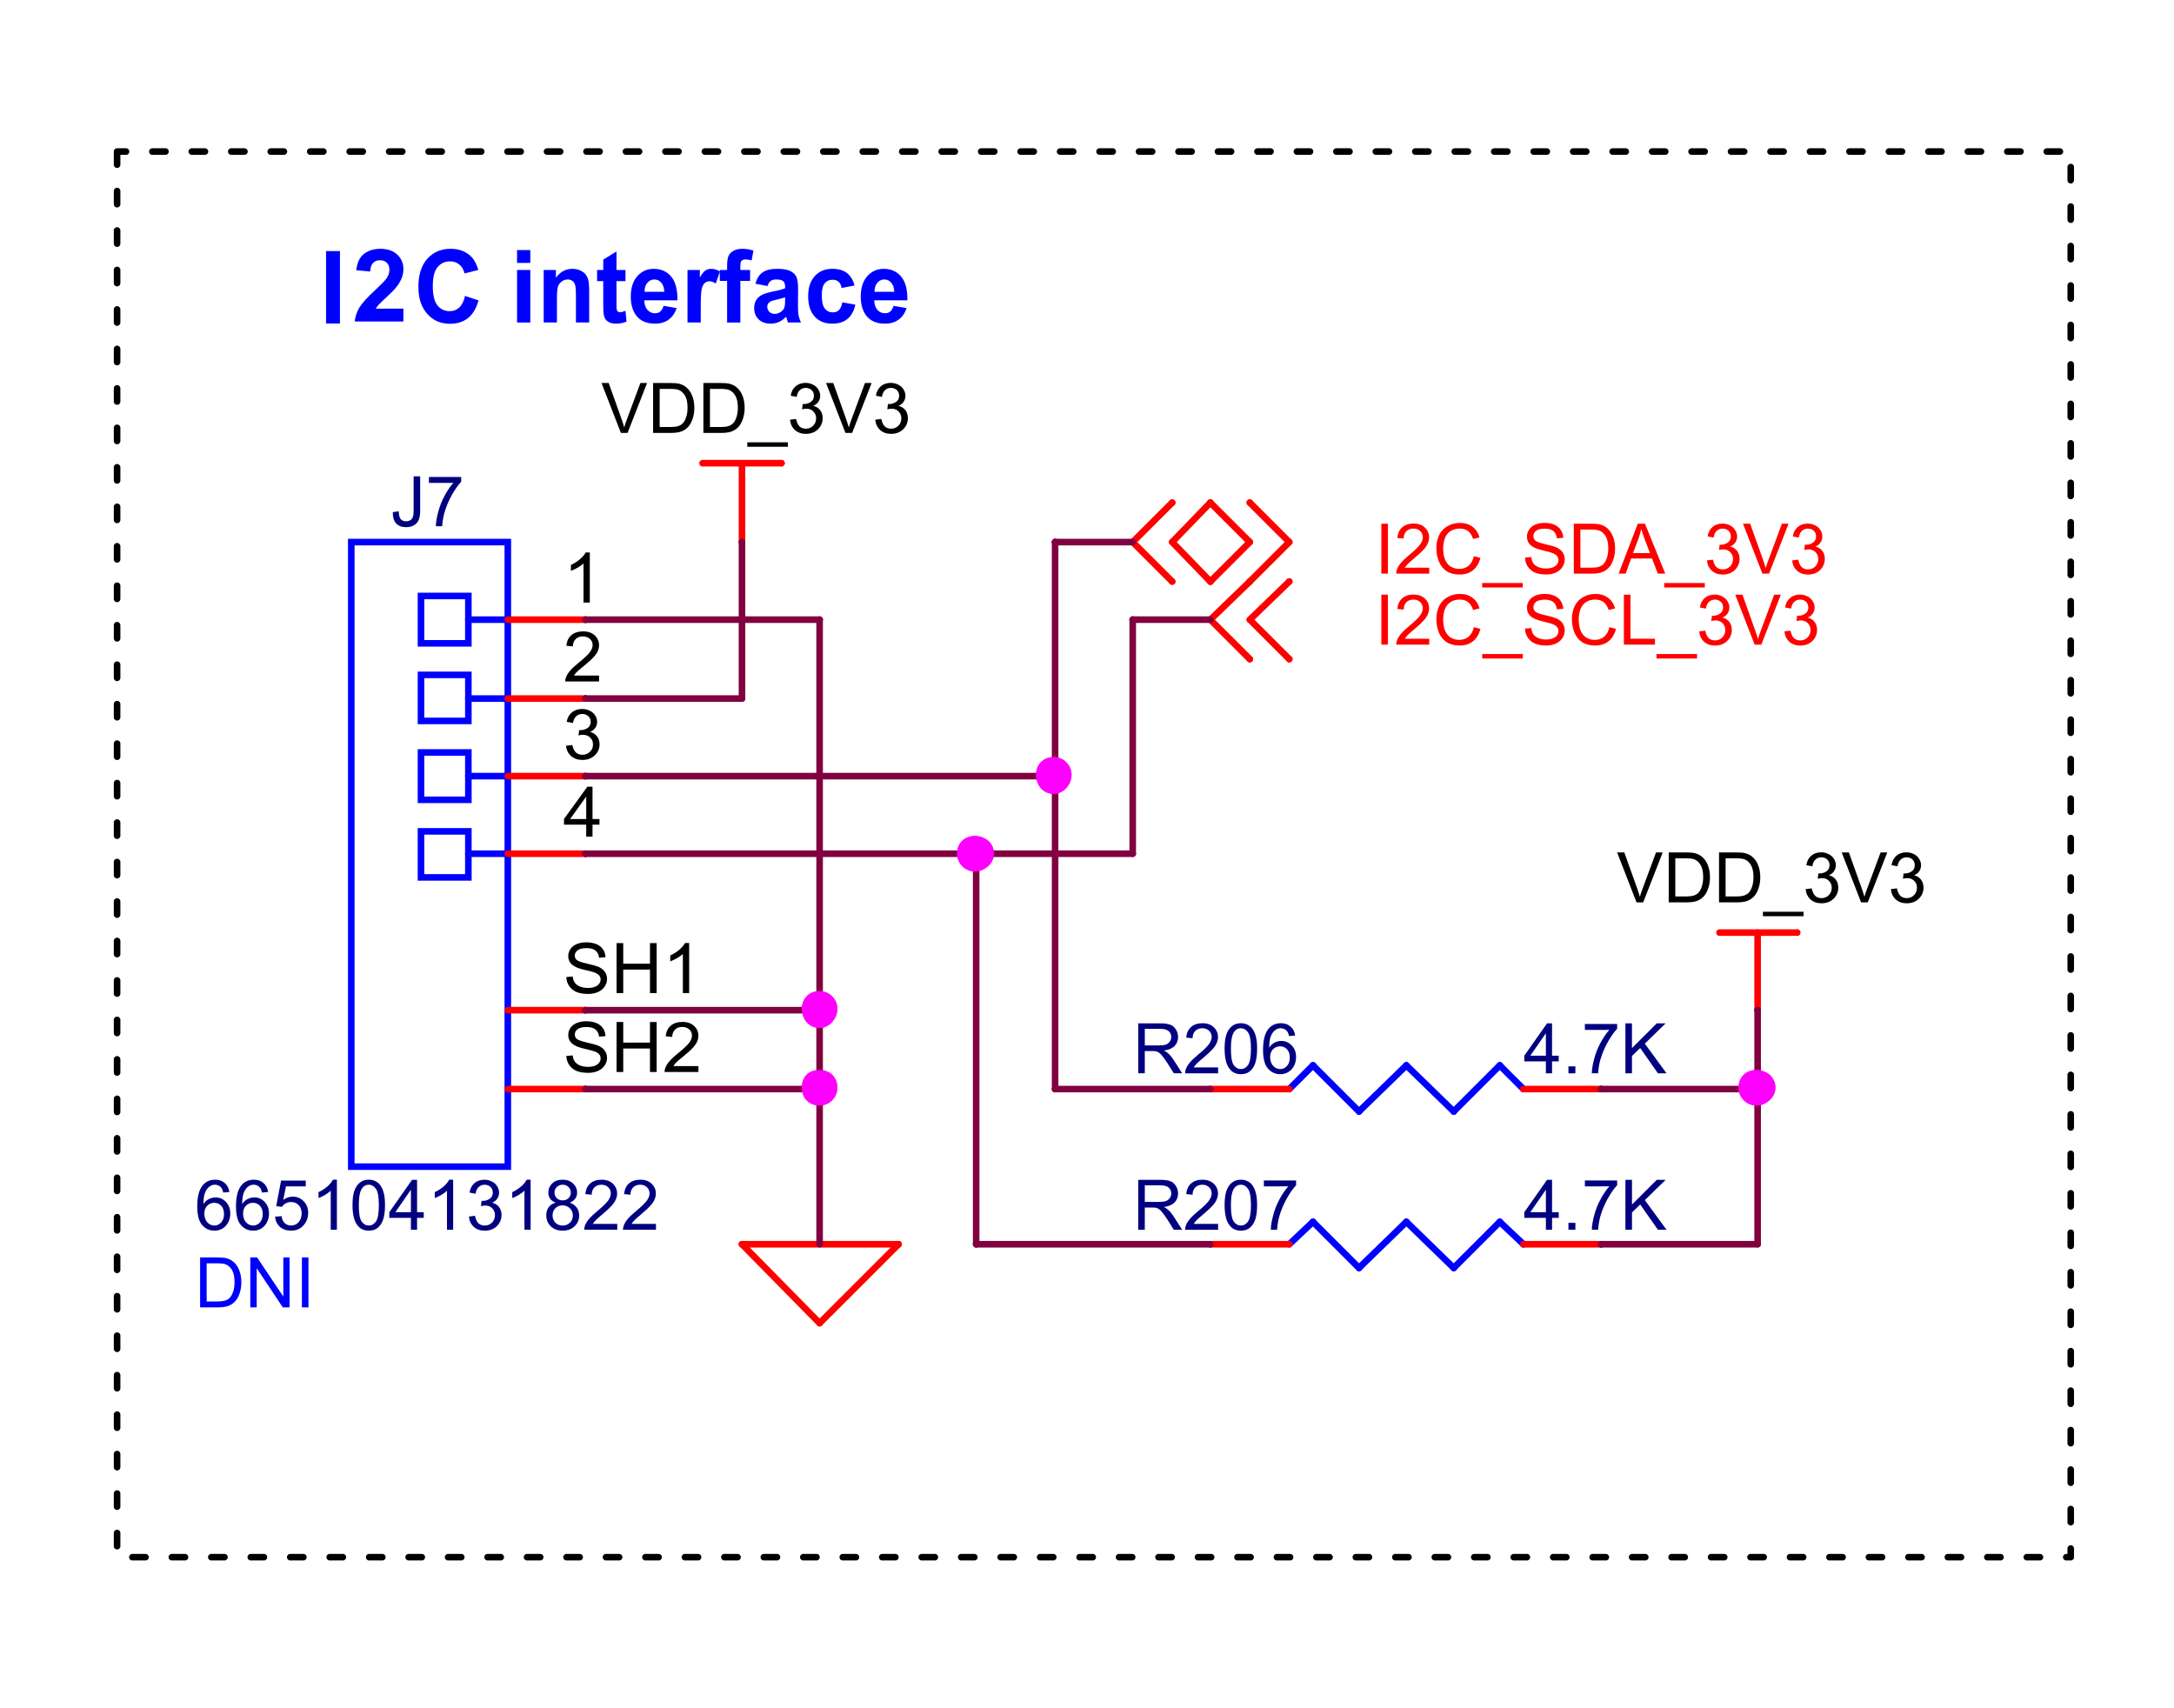 <?xml version="1.0" encoding="UTF-8" standalone="no"?>
<!-- Created with Inkscape (http://www.inkscape.org/) -->

<svg
   width="70mm"
   height="55mm"
   viewBox="0 0 70 55"
   version="1.1"
   id="svg1"
   inkscape:version="1.3.2 (091e20e, 2023-11-25, custom)"
   sodipodi:docname="QWIIC.svg"
   xmlns:inkscape="http://www.inkscape.org/namespaces/inkscape"
   xmlns:sodipodi="http://sodipodi.sourceforge.net/DTD/sodipodi-0.dtd"
   xmlns="http://www.w3.org/2000/svg"
   xmlns:svg="http://www.w3.org/2000/svg">
  <sodipodi:namedview
     id="namedview1"
     pagecolor="#ffffff"
     bordercolor="#000000"
     borderopacity="0.25"
     inkscape:showpageshadow="2"
     inkscape:pageopacity="0.0"
     inkscape:pagecheckerboard="0"
     inkscape:deskcolor="#d1d1d1"
     inkscape:document-units="mm"
     inkscape:zoom="2.0485264"
     inkscape:cx="125.45603"
     inkscape:cy="79.813468"
     inkscape:window-width="1920"
     inkscape:window-height="1009"
     inkscape:window-x="316"
     inkscape:window-y="1432"
     inkscape:window-maximized="1"
     inkscape:current-layer="g9481-8" />
  <defs
     id="defs1">
    <clipPath
       clipPathUnits="userSpaceOnUse"
       id="clipPath23180">
      <path
         d="m 1252,0 h 9 v 64 h -9 z"
         id="path23180" />
    </clipPath>
    <clipPath
       clipPathUnits="userSpaceOnUse"
       id="clipPath23187">
      <path
         d="m 2449,0 h 9 v 64 h -9 z"
         id="path23187" />
    </clipPath>
    <clipPath
       clipPathUnits="userSpaceOnUse"
       id="clipPath23198">
      <path
         d="m 3646,0 h 9 v 64 h -9 z"
         id="path23198" />
    </clipPath>
  </defs>
  <g
     inkscape:label="Layer 1"
     inkscape:groupmode="layer"
     id="layer1">
    <g
       id="g9481"
       aria-label="R84 is open I2C address is&#10;0x77, if loaded then 0x76&#10;NOTE:&#10;PDM DATA is available on &#10;Logic LOW of Clock signal&#10;PDM DATA is available on &#10;Logic HIGH of Clock signal&#10;NOTE:"
       transform="matrix(0.353,0,0,0.353,42.96,47.067)">
      <g
         id="g9481-8"
         aria-label="R84 is open I2C address is&#10;0x77, if loaded then 0x76&#10;NOTE:&#10;PDM DATA is available on &#10;Logic LOW of Clock signal&#10;PDM DATA is available on &#10;Logic HIGH of Clock signal&#10;NOTE:"
         transform="translate(115.943,-115.539)">
        <path
           id="path14283"
           d="M -226.962,-3.973 V 124.234 H -48.762 V -3.973 Z"
           style="fill:none;stroke:#000000;stroke-width:0.6;stroke-linecap:round;stroke-linejoin:round;stroke-miterlimit:10;stroke-dasharray:1.2, 1.2, 0, 1.2;stroke-dashoffset:0;stroke-opacity:1" />
        <path
           style="fill:#0000ff;fill-opacity:1;fill-rule:nonzero;stroke:none;stroke-width:1.026"
           d="m -156.141,10.097 1.195,0.211 c -0.158,0.463 -0.404,0.814 -0.738,1.054 -0.328,0.243 -0.744,0.363 -1.242,0.363 -0.791,0 -1.377,-0.269 -1.758,-0.808 -0.299,-0.436 -0.445,-0.987 -0.445,-1.651 0,-0.796 0.193,-1.417 0.586,-1.862 0.398,-0.451 0.896,-0.679 1.5,-0.679 0.68,0 1.213,0.24 1.605,0.714 0.39,0.468 0.577,1.189 0.562,2.155 h -3.023 c 0.006,0.375 0.105,0.668 0.293,0.878 0.188,0.205 0.416,0.305 0.691,0.305 0.188,0 0.343,-0.05 0.469,-0.152 0.132,-0.108 0.234,-0.284 0.305,-0.527 z m 0.07,-1.277 c -0.018,-0.366 -0.111,-0.644 -0.281,-0.832 -0.164,-0.193 -0.372,-0.293 -0.621,-0.293 -0.267,0 -0.48,0.102 -0.645,0.305 -0.173,0.196 -0.258,0.468 -0.258,0.82 z"
           id="path503" />
        <path
           style="fill:#0000ff;fill-opacity:1;fill-rule:nonzero;stroke:none;stroke-width:1.026"
           d="m -159.694,8.246 -1.184,0.223 c -0.041,-0.249 -0.129,-0.436 -0.27,-0.562 -0.141,-0.123 -0.325,-0.187 -0.551,-0.187 -0.305,0 -0.548,0.111 -0.727,0.328 -0.173,0.22 -0.258,0.583 -0.258,1.089 0,0.571 0.088,0.972 0.27,1.206 0.179,0.234 0.422,0.351 0.727,0.351 0.234,0 0.422,-0.064 0.562,-0.199 0.146,-0.141 0.252,-0.378 0.316,-0.714 l 1.184,0.211 c -0.126,0.58 -0.363,1.013 -0.715,1.3 -0.346,0.29 -0.809,0.433 -1.395,0.433 -0.674,0 -1.207,-0.217 -1.605,-0.656 -0.393,-0.445 -0.586,-1.057 -0.586,-1.839 0,-0.788 0.199,-1.4 0.598,-1.839 0.398,-0.445 0.932,-0.668 1.605,-0.668 0.554,0 0.996,0.126 1.324,0.375 0.328,0.252 0.562,0.632 0.703,1.148 z"
           id="path502" />
        <path
           style="fill:#0000ff;fill-opacity:1;fill-rule:nonzero;stroke:none;stroke-width:1.026"
           d="m -167.634,8.293 -1.102,-0.211 c 0.123,-0.46 0.334,-0.799 0.633,-1.019 0.305,-0.225 0.753,-0.34 1.348,-0.34 0.53,0 0.929,0.067 1.195,0.199 0.264,0.135 0.448,0.305 0.551,0.515 0.108,0.205 0.164,0.583 0.164,1.136 l -0.012,1.476 c 0,0.422 0.018,0.735 0.059,0.937 0.038,0.196 0.108,0.407 0.211,0.632 h -1.184 c -0.032,-0.085 -0.07,-0.211 -0.117,-0.375 -0.023,-0.076 -0.041,-0.129 -0.047,-0.152 -0.205,0.211 -0.422,0.372 -0.656,0.48 -0.234,0.1 -0.486,0.152 -0.75,0.152 -0.469,0 -0.841,-0.132 -1.113,-0.398 -0.267,-0.264 -0.398,-0.603 -0.398,-1.019 0,-0.264 0.059,-0.504 0.176,-0.714 0.123,-0.211 0.296,-0.369 0.516,-0.48 0.226,-0.117 0.545,-0.217 0.961,-0.305 0.562,-0.108 0.952,-0.214 1.172,-0.316 v -0.117 c 0,-0.249 -0.059,-0.425 -0.176,-0.527 -0.111,-0.1 -0.325,-0.152 -0.645,-0.152 -0.211,0 -0.381,0.047 -0.504,0.141 -0.117,0.088 -0.211,0.24 -0.281,0.457 z m 1.605,1.031 c -0.158,0.056 -0.404,0.123 -0.738,0.199 -0.328,0.07 -0.545,0.141 -0.645,0.211 -0.164,0.117 -0.246,0.266 -0.246,0.445 0,0.182 0.061,0.337 0.188,0.468 0.132,0.126 0.296,0.187 0.492,0.187 0.211,0 0.416,-0.073 0.621,-0.223 0.141,-0.117 0.234,-0.258 0.281,-0.422 0.029,-0.108 0.047,-0.316 0.047,-0.621 z"
           id="path501" />
        <path
           style="fill:#0000ff;fill-opacity:1;fill-rule:nonzero;stroke:none;stroke-width:1.026"
           d="m -173.725,11.619 h -1.207 V 6.829 h 1.125 v 0.679 c 0.188,-0.319 0.354,-0.53 0.504,-0.632 0.155,-0.1 0.331,-0.152 0.527,-0.152 0.272,0 0.539,0.082 0.797,0.246 l -0.375,1.101 c -0.205,-0.141 -0.393,-0.211 -0.562,-0.211 -0.173,0 -0.316,0.053 -0.434,0.152 -0.117,0.094 -0.211,0.269 -0.281,0.527 -0.064,0.258 -0.094,0.793 -0.094,1.605 z m 1.737,-4.79 h 0.668 v -0.351 c 0,-0.404 0.038,-0.706 0.117,-0.902 0.085,-0.202 0.237,-0.366 0.457,-0.492 0.217,-0.123 0.492,-0.187 0.82,-0.187 0.343,0 0.68,0.056 1.008,0.164 l -0.164,0.89 c -0.188,-0.053 -0.372,-0.082 -0.551,-0.082 -0.173,0 -0.299,0.044 -0.375,0.129 -0.07,0.088 -0.105,0.255 -0.105,0.504 v 0.328 h 0.891 v 0.996 h -0.891 v 3.795 h -1.207 V 7.825 h -0.668 z"
           id="path500" />
        <path
           style="fill:#0000ff;fill-opacity:1;fill-rule:nonzero;stroke:none;stroke-width:1.026"
           d="m -177.117,10.097 1.195,0.211 c -0.158,0.463 -0.404,0.814 -0.738,1.054 -0.328,0.243 -0.744,0.363 -1.242,0.363 -0.791,0 -1.377,-0.269 -1.758,-0.808 -0.299,-0.436 -0.445,-0.987 -0.445,-1.651 0,-0.796 0.193,-1.417 0.586,-1.862 0.398,-0.451 0.896,-0.679 1.5,-0.679 0.68,0 1.213,0.24 1.605,0.714 0.39,0.468 0.577,1.189 0.562,2.155 h -3.023 c 0.006,0.375 0.105,0.668 0.293,0.878 0.188,0.205 0.416,0.305 0.691,0.305 0.188,0 0.343,-0.05 0.469,-0.152 0.132,-0.108 0.234,-0.284 0.305,-0.527 z m 0.07,-1.277 c -0.018,-0.366 -0.111,-0.644 -0.281,-0.832 -0.164,-0.193 -0.372,-0.293 -0.621,-0.293 -0.267,0 -0.48,0.102 -0.645,0.305 -0.173,0.196 -0.258,0.468 -0.258,0.82 z"
           id="path499" />
        <path
           style="fill:#0000ff;fill-opacity:1;fill-rule:nonzero;stroke:none;stroke-width:1.026"
           d="m -180.589,6.829 v 1.019 h -0.82 v 1.921 c 0,0.392 0.006,0.621 0.023,0.691 0.015,0.064 0.05,0.117 0.105,0.164 0.053,0.041 0.12,0.059 0.199,0.059 0.108,0 0.272,-0.041 0.492,-0.129 l 0.094,0.984 c -0.281,0.123 -0.598,0.187 -0.949,0.187 -0.22,0 -0.416,-0.035 -0.586,-0.105 -0.173,-0.076 -0.302,-0.179 -0.387,-0.305 -0.079,-0.123 -0.135,-0.287 -0.164,-0.492 -0.023,-0.146 -0.035,-0.445 -0.035,-0.89 v -2.085 h -0.562 v -1.019 h 0.562 v -0.949 l 1.207,-0.738 v 1.687 z"
           id="path498" />
        <path
           style="fill:#0000ff;fill-opacity:1;fill-rule:nonzero;stroke:none;stroke-width:1.026"
           d="m -183.902,11.619 h -1.207 V 9.171 c 0,-0.515 -0.029,-0.846 -0.082,-0.996 -0.047,-0.155 -0.129,-0.272 -0.246,-0.351 -0.117,-0.085 -0.255,-0.129 -0.41,-0.129 -0.211,0 -0.398,0.064 -0.562,0.187 -0.164,0.117 -0.278,0.275 -0.34,0.468 -0.064,0.196 -0.094,0.562 -0.094,1.101 v 2.167 h -1.207 V 6.829 h 1.113 v 0.703 c 0.398,-0.539 0.896,-0.808 1.5,-0.808 0.264,0 0.507,0.053 0.727,0.152 0.226,0.102 0.393,0.231 0.504,0.387 0.117,0.158 0.193,0.337 0.234,0.539 0.047,0.196 0.07,0.477 0.07,0.843 z"
           id="path497" />
        <path
           style="fill:#0000ff;fill-opacity:1;fill-rule:nonzero;stroke:none;stroke-width:1.026"
           d="M -190.479,11.619 V 6.829 h 1.207 v 4.79 z"
           id="path496" />
        <path
           style="fill:#0000ff;fill-opacity:1;fill-rule:nonzero;stroke:none;stroke-width:1.026"
           d="m -190.479,6.185 v -1.171 h 1.207 v 1.171 z"
           id="path495" />
        <path
           style="fill:#0000ff;fill-opacity:1;fill-rule:nonzero;stroke:none;stroke-width:1.026"
           d="m -195.225,9.195 1.23,0.41 c -0.196,0.72 -0.513,1.253 -0.949,1.605 -0.439,0.351 -0.993,0.527 -1.664,0.527 -0.838,0 -1.523,-0.299 -2.062,-0.902 -0.539,-0.6 -0.809,-1.42 -0.809,-2.46 0,-1.101 0.27,-1.956 0.809,-2.565 0.545,-0.609 1.257,-0.914 2.133,-0.914 0.773,0 1.397,0.24 1.875,0.714 0.287,0.29 0.504,0.697 0.645,1.218 l -1.254,0.316 c -0.079,-0.343 -0.234,-0.612 -0.469,-0.808 -0.234,-0.193 -0.521,-0.293 -0.855,-0.293 -0.469,0 -0.85,0.176 -1.137,0.527 -0.29,0.351 -0.434,0.922 -0.434,1.71 0,0.829 0.141,1.423 0.422,1.78 0.287,0.351 0.662,0.527 1.125,0.527 0.334,0 0.624,-0.108 0.867,-0.328 0.24,-0.225 0.416,-0.58 0.527,-1.066 z"
           id="path494" />
        <path
           style="fill:#0000ff;fill-opacity:1;fill-rule:nonzero;stroke:none;stroke-width:1.026"
           d="M -207.902,11.711 V 5.105 h 1.266 v 6.606 z"
           id="path492" />
        <path
           id="path14342"
           d="m -155.682,95.69 h -14.28"
           style="fill:none;stroke:#ff0000;stroke-width:0.6;stroke-linecap:round;stroke-linejoin:round;stroke-miterlimit:10;stroke-dasharray:none;stroke-opacity:1" />
        <path
           id="path14343"
           d="m -169.962,95.69 v 0"
           style="fill:none;stroke:#ff0000;stroke-width:0.6;stroke-linecap:round;stroke-linejoin:round;stroke-miterlimit:10;stroke-dasharray:none;stroke-opacity:1" />
        <path
           id="path14344"
           d="m -169.962,95.69 7.08,7.196"
           style="fill:none;stroke:#ff0000;stroke-width:0.6;stroke-linecap:round;stroke-linejoin:round;stroke-miterlimit:10;stroke-dasharray:none;stroke-opacity:1" />
        <path
           id="path14345"
           d="m -162.882,102.886 v 0"
           style="fill:none;stroke:#ff0000;stroke-width:0.6;stroke-linecap:round;stroke-linejoin:round;stroke-miterlimit:10;stroke-dasharray:none;stroke-opacity:1" />
        <path
           id="path14346"
           d="m -162.882,102.886 7.2,-7.196"
           style="fill:none;stroke:#ff0000;stroke-width:0.6;stroke-linecap:round;stroke-linejoin:round;stroke-miterlimit:10;stroke-dasharray:none;stroke-opacity:1" />
        <path
           id="path14347"
           d="m -155.682,95.69 v 0"
           style="fill:none;stroke:#ff0000;stroke-width:0.6;stroke-linecap:round;stroke-linejoin:round;stroke-miterlimit:10;stroke-dasharray:none;stroke-opacity:1" />
        <path
           id="path14348"
           d="m -169.962,24.451 v 7.196"
           style="fill:none;stroke:#ff0000;stroke-width:0.6;stroke-linecap:round;stroke-linejoin:round;stroke-miterlimit:10;stroke-dasharray:none;stroke-opacity:1" />
        <path
           id="path14349"
           d="m -169.962,31.647 v 0"
           style="fill:none;stroke:#ff0000;stroke-width:0.6;stroke-linecap:round;stroke-linejoin:round;stroke-miterlimit:10;stroke-dasharray:none;stroke-opacity:1" />
        <path
           id="path14350"
           d="m -173.562,24.451 h 7.2"
           style="fill:none;stroke:#ff0000;stroke-width:0.6;stroke-linecap:round;stroke-linejoin:round;stroke-miterlimit:10;stroke-dasharray:none;stroke-opacity:1" />
        <path
           id="path14351"
           d="m -166.362,24.451 v 0"
           style="fill:none;stroke:#ff0000;stroke-width:0.6;stroke-linecap:round;stroke-linejoin:round;stroke-miterlimit:10;stroke-dasharray:none;stroke-opacity:1" />
        <path
           id="path14352"
           d="m -181.008,21.692 -1.77,-4.556 h 0.656 l 1.184,3.315 c 0.094,0.266 0.17,0.512 0.234,0.738 0.07,-0.249 0.152,-0.495 0.246,-0.738 l 1.23,-3.315 h 0.609 l -1.781,4.556 z m 2.938,0 v -4.556 h 1.559 c 0.357,0 0.633,0.023 0.82,0.07 0.258,0.064 0.475,0.173 0.656,0.328 0.24,0.205 0.422,0.466 0.539,0.785 0.123,0.313 0.188,0.673 0.188,1.077 0,0.346 -0.044,0.65 -0.129,0.914 -0.079,0.266 -0.182,0.489 -0.305,0.668 -0.126,0.173 -0.267,0.31 -0.422,0.41 -0.149,0.102 -0.328,0.182 -0.539,0.234 -0.211,0.047 -0.454,0.07 -0.727,0.07 z m 0.598,-0.539 h 0.973 c 0.296,0 0.53,-0.026 0.703,-0.082 0.17,-0.053 0.308,-0.132 0.41,-0.234 0.141,-0.141 0.249,-0.331 0.328,-0.574 0.085,-0.24 0.129,-0.533 0.129,-0.878 0,-0.474 -0.079,-0.843 -0.234,-1.101 -0.158,-0.258 -0.349,-0.427 -0.574,-0.515 -0.164,-0.061 -0.422,-0.094 -0.773,-0.094 h -0.961 z m 3.99,0.539 v -4.556 h 1.559 c 0.357,0 0.633,0.023 0.82,0.07 0.258,0.064 0.475,0.173 0.656,0.328 0.24,0.205 0.422,0.466 0.539,0.785 0.123,0.313 0.188,0.673 0.188,1.077 0,0.346 -0.044,0.65 -0.129,0.914 -0.079,0.266 -0.182,0.489 -0.305,0.668 -0.126,0.173 -0.267,0.31 -0.422,0.41 -0.149,0.102 -0.328,0.182 -0.539,0.234 -0.211,0.047 -0.454,0.07 -0.727,0.07 z m 0.598,-0.539 h 0.973 c 0.296,0 0.53,-0.026 0.703,-0.082 0.17,-0.053 0.308,-0.132 0.41,-0.234 0.141,-0.141 0.249,-0.331 0.328,-0.574 0.085,-0.24 0.129,-0.533 0.129,-0.878 0,-0.474 -0.079,-0.843 -0.234,-1.101 -0.158,-0.258 -0.349,-0.427 -0.574,-0.515 -0.164,-0.061 -0.422,-0.094 -0.773,-0.094 h -0.961 z m 3.407,1.804 v -0.41 h 3.703 v 0.41 z m 3.896,-2.471 0.551,-0.07 c 0.07,0.322 0.179,0.55 0.328,0.691 0.155,0.135 0.343,0.199 0.562,0.199 0.264,0 0.486,-0.088 0.668,-0.269 0.179,-0.179 0.27,-0.404 0.27,-0.679 0,-0.258 -0.088,-0.468 -0.258,-0.632 -0.164,-0.164 -0.375,-0.246 -0.633,-0.246 -0.103,0 -0.231,0.021 -0.387,0.059 l 0.059,-0.492 c 0.038,0.009 0.07,0.012 0.094,0.012 0.234,0 0.445,-0.061 0.633,-0.187 0.193,-0.123 0.293,-0.316 0.293,-0.574 0,-0.211 -0.07,-0.381 -0.211,-0.515 -0.141,-0.132 -0.322,-0.199 -0.539,-0.199 -0.211,0 -0.393,0.07 -0.539,0.211 -0.149,0.135 -0.243,0.337 -0.281,0.609 l -0.551,-0.105 c 0.061,-0.375 0.214,-0.662 0.457,-0.867 0.24,-0.202 0.542,-0.305 0.902,-0.305 0.249,0 0.475,0.056 0.68,0.164 0.211,0.102 0.369,0.246 0.48,0.433 0.117,0.182 0.176,0.375 0.176,0.586 0,0.196 -0.056,0.375 -0.164,0.539 -0.103,0.158 -0.258,0.281 -0.469,0.375 0.272,0.064 0.483,0.196 0.633,0.398 0.146,0.196 0.223,0.439 0.223,0.726 0,0.398 -0.146,0.738 -0.434,1.019 -0.29,0.275 -0.656,0.41 -1.102,0.41 -0.398,0 -0.732,-0.117 -0.996,-0.351 -0.258,-0.24 -0.407,-0.553 -0.445,-0.937 z m 5.057,1.206 -1.77,-4.556 h 0.656 l 1.184,3.315 c 0.094,0.266 0.17,0.512 0.234,0.738 0.07,-0.249 0.152,-0.495 0.246,-0.738 l 1.23,-3.315 h 0.609 l -1.781,4.556 z m 2.716,-1.206 0.551,-0.07 c 0.07,0.322 0.179,0.55 0.328,0.691 0.155,0.135 0.343,0.199 0.562,0.199 0.264,0 0.486,-0.088 0.668,-0.269 0.179,-0.179 0.27,-0.404 0.27,-0.679 0,-0.258 -0.088,-0.468 -0.258,-0.632 -0.164,-0.164 -0.375,-0.246 -0.633,-0.246 -0.103,0 -0.231,0.021 -0.387,0.059 l 0.059,-0.492 c 0.038,0.009 0.07,0.012 0.094,0.012 0.234,0 0.445,-0.061 0.633,-0.187 0.193,-0.123 0.293,-0.316 0.293,-0.574 0,-0.211 -0.07,-0.381 -0.211,-0.515 -0.141,-0.132 -0.322,-0.199 -0.539,-0.199 -0.211,0 -0.393,0.07 -0.539,0.211 -0.149,0.135 -0.243,0.337 -0.281,0.609 l -0.551,-0.105 c 0.061,-0.375 0.214,-0.662 0.457,-0.867 0.24,-0.202 0.542,-0.305 0.902,-0.305 0.249,0 0.475,0.056 0.68,0.164 0.211,0.102 0.369,0.246 0.48,0.433 0.117,0.182 0.176,0.375 0.176,0.586 0,0.196 -0.056,0.375 -0.164,0.539 -0.103,0.158 -0.258,0.281 -0.469,0.375 0.272,0.064 0.483,0.196 0.633,0.398 0.146,0.196 0.223,0.439 0.223,0.726 0,0.398 -0.146,0.738 -0.434,1.019 -0.29,0.275 -0.656,0.41 -1.102,0.41 -0.398,0 -0.732,-0.117 -0.996,-0.351 -0.258,-0.24 -0.407,-0.553 -0.445,-0.937 z m 0,0"
           style="fill:#000000;fill-opacity:1;fill-rule:nonzero;stroke:none;stroke-width:1"
           aria-label="VDD_3V3" />
        <path
           id="path14391"
           d="m -77.322,67.266 v 7.076"
           style="fill:none;stroke:#ff0000;stroke-width:0.6;stroke-linecap:round;stroke-linejoin:round;stroke-miterlimit:10;stroke-dasharray:none;stroke-opacity:1" />
        <path
           id="path14392"
           d="m -77.322,74.342 v 0"
           style="fill:none;stroke:#ff0000;stroke-width:0.6;stroke-linecap:round;stroke-linejoin:round;stroke-miterlimit:10;stroke-dasharray:none;stroke-opacity:1" />
        <path
           id="path14393"
           d="m -80.802,67.266 h 7.08"
           style="fill:none;stroke:#ff0000;stroke-width:0.6;stroke-linecap:round;stroke-linejoin:round;stroke-miterlimit:10;stroke-dasharray:none;stroke-opacity:1" />
        <path
           id="path14394"
           d="m -73.722,67.266 v 0"
           style="fill:none;stroke:#ff0000;stroke-width:0.6;stroke-linecap:round;stroke-linejoin:round;stroke-miterlimit:10;stroke-dasharray:none;stroke-opacity:1" />
        <path
           id="path14395"
           d="m -88.368,64.508 -1.77,-4.556 h 0.656 l 1.184,3.314 c 0.094,0.266 0.17,0.512 0.234,0.738 0.07,-0.249 0.152,-0.495 0.246,-0.738 l 1.23,-3.314 h 0.609 l -1.781,4.556 z m 2.938,0 v -4.556 h 1.559 c 0.357,0 0.633,0.023 0.82,0.07 0.258,0.064 0.475,0.173 0.656,0.328 0.24,0.205 0.422,0.466 0.539,0.785 0.123,0.313 0.188,0.673 0.188,1.078 0,0.346 -0.044,0.65 -0.129,0.914 -0.079,0.266 -0.182,0.489 -0.305,0.668 -0.126,0.173 -0.267,0.31 -0.422,0.41 -0.149,0.102 -0.328,0.182 -0.539,0.234 -0.211,0.047 -0.454,0.07 -0.727,0.07 z m 0.598,-0.539 h 0.973 c 0.296,0 0.53,-0.026 0.703,-0.082 0.17,-0.053 0.308,-0.132 0.41,-0.234 0.141,-0.141 0.249,-0.331 0.328,-0.574 0.085,-0.24 0.129,-0.533 0.129,-0.878 0,-0.474 -0.079,-0.843 -0.234,-1.101 -0.158,-0.258 -0.349,-0.427 -0.574,-0.515 -0.164,-0.061 -0.422,-0.094 -0.773,-0.094 h -0.961 z m 3.99,0.539 v -4.556 h 1.559 c 0.357,0 0.633,0.023 0.82,0.07 0.258,0.064 0.475,0.173 0.656,0.328 0.24,0.205 0.422,0.466 0.539,0.785 0.123,0.313 0.188,0.673 0.188,1.078 0,0.346 -0.044,0.65 -0.129,0.914 -0.079,0.266 -0.182,0.489 -0.305,0.668 -0.126,0.173 -0.267,0.31 -0.422,0.41 -0.149,0.102 -0.328,0.182 -0.539,0.234 -0.211,0.047 -0.454,0.07 -0.727,0.07 z m 0.598,-0.539 h 0.973 c 0.296,0 0.53,-0.026 0.703,-0.082 0.17,-0.053 0.308,-0.132 0.41,-0.234 0.141,-0.141 0.249,-0.331 0.328,-0.574 0.085,-0.24 0.129,-0.533 0.129,-0.878 0,-0.474 -0.079,-0.843 -0.234,-1.101 -0.158,-0.258 -0.349,-0.427 -0.574,-0.515 -0.164,-0.061 -0.422,-0.094 -0.773,-0.094 h -0.961 z m 3.407,1.804 v -0.41 h 3.703 v 0.41 z m 3.896,-2.471 0.551,-0.07 c 0.07,0.322 0.179,0.55 0.328,0.691 0.155,0.135 0.343,0.199 0.562,0.199 0.264,0 0.486,-0.088 0.668,-0.269 0.179,-0.179 0.27,-0.404 0.27,-0.679 0,-0.258 -0.088,-0.468 -0.258,-0.632 -0.164,-0.164 -0.375,-0.246 -0.633,-0.246 -0.103,0 -0.231,0.021 -0.387,0.059 l 0.059,-0.492 c 0.038,0.009 0.07,0.012 0.094,0.012 0.234,0 0.445,-0.061 0.633,-0.187 0.193,-0.123 0.293,-0.316 0.293,-0.574 0,-0.211 -0.07,-0.381 -0.211,-0.515 -0.141,-0.132 -0.322,-0.199 -0.539,-0.199 -0.211,0 -0.393,0.07 -0.539,0.211 -0.149,0.135 -0.243,0.337 -0.281,0.609 l -0.551,-0.105 c 0.062,-0.375 0.214,-0.662 0.457,-0.867 0.24,-0.202 0.542,-0.305 0.902,-0.305 0.249,0 0.475,0.056 0.68,0.164 0.211,0.102 0.369,0.246 0.48,0.433 0.117,0.182 0.176,0.375 0.176,0.586 0,0.196 -0.056,0.375 -0.164,0.539 -0.103,0.158 -0.258,0.281 -0.469,0.375 0.272,0.064 0.483,0.196 0.633,0.398 0.146,0.196 0.223,0.439 0.223,0.726 0,0.398 -0.146,0.738 -0.434,1.019 -0.29,0.275 -0.656,0.41 -1.102,0.41 -0.398,0 -0.732,-0.117 -0.996,-0.351 -0.258,-0.24 -0.407,-0.553 -0.445,-0.937 z m 5.057,1.206 -1.77,-4.556 h 0.656 l 1.184,3.314 c 0.094,0.266 0.17,0.512 0.234,0.738 0.07,-0.249 0.152,-0.495 0.246,-0.738 l 1.23,-3.314 h 0.609 l -1.781,4.556 z m 2.716,-1.206 0.551,-0.07 c 0.07,0.322 0.179,0.55 0.328,0.691 0.155,0.135 0.343,0.199 0.562,0.199 0.264,0 0.486,-0.088 0.668,-0.269 0.179,-0.179 0.27,-0.404 0.27,-0.679 0,-0.258 -0.088,-0.468 -0.258,-0.632 -0.164,-0.164 -0.375,-0.246 -0.633,-0.246 -0.103,0 -0.231,0.021 -0.387,0.059 l 0.059,-0.492 c 0.038,0.009 0.07,0.012 0.094,0.012 0.234,0 0.445,-0.061 0.633,-0.187 0.193,-0.123 0.293,-0.316 0.293,-0.574 0,-0.211 -0.07,-0.381 -0.211,-0.515 -0.141,-0.132 -0.322,-0.199 -0.539,-0.199 -0.211,0 -0.393,0.07 -0.539,0.211 -0.149,0.135 -0.243,0.337 -0.281,0.609 l -0.551,-0.105 c 0.061,-0.375 0.214,-0.662 0.457,-0.867 0.24,-0.202 0.542,-0.305 0.902,-0.305 0.249,0 0.475,0.056 0.68,0.164 0.211,0.102 0.369,0.246 0.48,0.433 0.117,0.182 0.176,0.375 0.176,0.586 0,0.196 -0.056,0.375 -0.164,0.539 -0.103,0.158 -0.258,0.281 -0.469,0.375 0.272,0.064 0.483,0.196 0.633,0.398 0.146,0.196 0.223,0.439 0.223,0.726 0,0.398 -0.146,0.738 -0.434,1.019 -0.29,0.275 -0.656,0.41 -1.102,0.41 -0.398,0 -0.732,-0.117 -0.996,-0.351 -0.258,-0.24 -0.407,-0.553 -0.445,-0.937 z m 0,0"
           style="fill:#000000;fill-opacity:1;fill-rule:nonzero;stroke:none;stroke-width:1"
           aria-label="VDD_3V3" />
        <path
           id="path14473"
           d="m -127.242,38.723 3.6,-3.478"
           style="fill:none;stroke:#ff0000;stroke-width:0.6;stroke-linecap:round;stroke-linejoin:round;stroke-miterlimit:10;stroke-dasharray:none;stroke-opacity:1" />
        <path
           id="path14474"
           d="m -123.642,35.245 v 0"
           style="fill:none;stroke:#ff0000;stroke-width:0.6;stroke-linecap:round;stroke-linejoin:round;stroke-miterlimit:10;stroke-dasharray:none;stroke-opacity:1" />
        <path
           id="path14475"
           d="m -127.242,38.723 3.6,3.598"
           style="fill:none;stroke:#ff0000;stroke-width:0.6;stroke-linecap:round;stroke-linejoin:round;stroke-miterlimit:10;stroke-dasharray:none;stroke-opacity:1" />
        <path
           id="path14476"
           d="m -123.642,42.321 v 0"
           style="fill:none;stroke:#ff0000;stroke-width:0.6;stroke-linecap:round;stroke-linejoin:round;stroke-miterlimit:10;stroke-dasharray:none;stroke-opacity:1" />
        <path
           id="path14477"
           d="m -123.642,38.723 3.6,3.598"
           style="fill:none;stroke:#ff0000;stroke-width:0.6;stroke-linecap:round;stroke-linejoin:round;stroke-miterlimit:10;stroke-dasharray:none;stroke-opacity:1" />
        <path
           id="path14478"
           d="m -120.042,42.321 v 0"
           style="fill:none;stroke:#ff0000;stroke-width:0.6;stroke-linecap:round;stroke-linejoin:round;stroke-miterlimit:10;stroke-dasharray:none;stroke-opacity:1" />
        <path
           id="path14479"
           d="m -123.642,38.723 3.6,-3.478"
           style="fill:none;stroke:#ff0000;stroke-width:0.6;stroke-linecap:round;stroke-linejoin:round;stroke-miterlimit:10;stroke-dasharray:none;stroke-opacity:1" />
        <path
           id="path14480"
           d="m -120.042,35.245 v 0"
           style="fill:none;stroke:#ff0000;stroke-width:0.6;stroke-linecap:round;stroke-linejoin:round;stroke-miterlimit:10;stroke-dasharray:none;stroke-opacity:1" />
        <path
           id="path14481"
           d="m -111.644,41.002 v -4.556 h 0.598 v 4.556 z m 4.368,-0.539 v 0.539 h -3.012 c 0,-0.132 0.023,-0.261 0.07,-0.387 0.076,-0.202 0.199,-0.401 0.363,-0.597 0.17,-0.202 0.416,-0.436 0.738,-0.703 0.492,-0.404 0.823,-0.726 0.996,-0.96 0.17,-0.234 0.258,-0.457 0.258,-0.668 0,-0.225 -0.079,-0.413 -0.234,-0.562 -0.158,-0.155 -0.363,-0.234 -0.621,-0.234 -0.267,0 -0.48,0.082 -0.645,0.246 -0.158,0.164 -0.24,0.387 -0.246,0.668 l -0.574,-0.059 c 0.038,-0.427 0.188,-0.752 0.445,-0.972 0.258,-0.225 0.601,-0.34 1.031,-0.34 0.437,0 0.779,0.123 1.031,0.363 0.258,0.243 0.387,0.545 0.387,0.902 0,0.182 -0.041,0.36 -0.117,0.539 -0.07,0.173 -0.193,0.357 -0.363,0.55 -0.173,0.196 -0.457,0.463 -0.855,0.796 -0.337,0.281 -0.551,0.474 -0.645,0.574 -0.094,0.102 -0.173,0.205 -0.234,0.305 z m 4.072,-1.054 0.598,0.152 c -0.126,0.492 -0.352,0.873 -0.68,1.136 -0.328,0.258 -0.732,0.386 -1.207,0.386 -0.486,0 -0.885,-0.1 -1.195,-0.305 -0.305,-0.202 -0.539,-0.492 -0.703,-0.867 -0.158,-0.381 -0.234,-0.788 -0.234,-1.218 0,-0.474 0.088,-0.89 0.27,-1.241 0.179,-0.351 0.437,-0.615 0.773,-0.796 0.334,-0.187 0.703,-0.281 1.102,-0.281 0.451,0 0.835,0.117 1.148,0.351 0.311,0.228 0.527,0.55 0.645,0.972 l -0.586,0.141 c -0.111,-0.334 -0.267,-0.577 -0.469,-0.726 -0.196,-0.146 -0.445,-0.223 -0.75,-0.223 -0.352,0 -0.645,0.088 -0.879,0.258 -0.234,0.164 -0.398,0.387 -0.492,0.668 -0.094,0.281 -0.141,0.571 -0.141,0.867 0,0.392 0.053,0.732 0.164,1.019 0.117,0.29 0.293,0.509 0.527,0.656 0.24,0.141 0.498,0.211 0.773,0.211 0.334,0 0.621,-0.097 0.855,-0.293 0.234,-0.193 0.393,-0.483 0.48,-0.867 z m 0.759,2.858 v -0.41 h 3.703 v 0.41 z m 3.908,-2.729 0.574,-0.047 c 0.023,0.228 0.082,0.416 0.176,0.562 0.1,0.141 0.252,0.258 0.457,0.351 0.211,0.088 0.445,0.129 0.703,0.129 0.234,0 0.437,-0.029 0.609,-0.094 0.179,-0.07 0.311,-0.164 0.398,-0.281 0.085,-0.117 0.129,-0.249 0.129,-0.398 0,-0.141 -0.044,-0.261 -0.129,-0.363 -0.079,-0.108 -0.217,-0.199 -0.41,-0.269 -0.117,-0.053 -0.387,-0.129 -0.809,-0.223 -0.416,-0.1 -0.709,-0.199 -0.879,-0.293 -0.22,-0.108 -0.384,-0.246 -0.492,-0.41 -0.103,-0.17 -0.152,-0.363 -0.152,-0.574 0,-0.234 0.064,-0.448 0.199,-0.644 0.132,-0.202 0.322,-0.354 0.574,-0.457 0.249,-0.1 0.527,-0.152 0.832,-0.152 0.334,0 0.633,0.056 0.891,0.164 0.258,0.111 0.451,0.269 0.586,0.48 0.141,0.211 0.217,0.451 0.234,0.714 l -0.586,0.047 c -0.032,-0.287 -0.138,-0.507 -0.316,-0.656 -0.173,-0.146 -0.434,-0.223 -0.785,-0.223 -0.369,0 -0.633,0.067 -0.797,0.199 -0.164,0.135 -0.246,0.293 -0.246,0.48 0,0.164 0.059,0.302 0.176,0.41 0.117,0.102 0.416,0.211 0.902,0.328 0.492,0.111 0.826,0.205 1.008,0.281 0.264,0.126 0.46,0.281 0.586,0.468 0.123,0.187 0.188,0.404 0.188,0.644 0,0.243 -0.07,0.474 -0.211,0.691 -0.135,0.211 -0.334,0.381 -0.598,0.504 -0.258,0.117 -0.548,0.176 -0.867,0.176 -0.416,0 -0.762,-0.059 -1.043,-0.176 -0.275,-0.123 -0.492,-0.307 -0.656,-0.55 -0.158,-0.24 -0.24,-0.515 -0.246,-0.82 z m 7.696,-0.129 0.598,0.152 c -0.126,0.492 -0.352,0.873 -0.68,1.136 -0.328,0.258 -0.732,0.386 -1.207,0.386 -0.486,0 -0.885,-0.1 -1.195,-0.305 -0.305,-0.202 -0.539,-0.492 -0.703,-0.867 -0.158,-0.381 -0.234,-0.788 -0.234,-1.218 0,-0.474 0.088,-0.89 0.27,-1.241 0.179,-0.351 0.437,-0.615 0.773,-0.796 0.334,-0.187 0.703,-0.281 1.102,-0.281 0.451,0 0.835,0.117 1.148,0.351 0.311,0.228 0.527,0.55 0.645,0.972 l -0.586,0.141 c -0.111,-0.334 -0.267,-0.577 -0.469,-0.726 -0.196,-0.146 -0.445,-0.223 -0.75,-0.223 -0.352,0 -0.645,0.088 -0.879,0.258 -0.234,0.164 -0.398,0.387 -0.492,0.668 -0.094,0.281 -0.141,0.571 -0.141,0.867 0,0.392 0.053,0.732 0.164,1.019 0.117,0.29 0.293,0.509 0.527,0.656 0.24,0.141 0.498,0.211 0.773,0.211 0.334,0 0.621,-0.097 0.855,-0.293 0.234,-0.193 0.393,-0.483 0.48,-0.867 z m 1.321,1.593 v -4.556 h 0.598 v 4.017 h 2.238 v 0.539 z m 2.971,1.265 v -0.41 h 3.703 v 0.41 z m 3.896,-2.471 0.551,-0.07 c 0.07,0.322 0.179,0.55 0.328,0.691 0.155,0.135 0.343,0.199 0.563,0.199 0.264,0 0.486,-0.088 0.668,-0.269 0.179,-0.179 0.27,-0.404 0.27,-0.679 0,-0.258 -0.088,-0.468 -0.258,-0.632 -0.164,-0.164 -0.375,-0.246 -0.633,-0.246 -0.103,0 -0.231,0.021 -0.387,0.059 l 0.059,-0.492 c 0.038,0.009 0.07,0.012 0.094,0.012 0.234,0 0.445,-0.061 0.633,-0.187 0.193,-0.123 0.293,-0.316 0.293,-0.574 0,-0.211 -0.07,-0.381 -0.211,-0.515 -0.141,-0.132 -0.322,-0.199 -0.539,-0.199 -0.211,0 -0.393,0.07 -0.539,0.211 -0.149,0.135 -0.243,0.337 -0.281,0.609 l -0.551,-0.105 c 0.062,-0.375 0.214,-0.662 0.457,-0.867 0.24,-0.202 0.542,-0.305 0.902,-0.305 0.249,0 0.475,0.056 0.68,0.164 0.211,0.102 0.369,0.246 0.48,0.433 0.117,0.182 0.176,0.375 0.176,0.586 0,0.196 -0.056,0.375 -0.164,0.539 -0.103,0.158 -0.258,0.281 -0.469,0.375 0.272,0.064 0.483,0.196 0.633,0.398 0.146,0.196 0.223,0.439 0.223,0.726 0,0.398 -0.146,0.738 -0.434,1.019 -0.29,0.275 -0.656,0.41 -1.102,0.41 -0.398,0 -0.732,-0.117 -0.996,-0.351 -0.258,-0.24 -0.407,-0.553 -0.445,-0.937 z m 5.06,1.206 -1.77,-4.556 h 0.656 l 1.184,3.314 c 0.094,0.266 0.17,0.512 0.234,0.738 0.07,-0.249 0.152,-0.495 0.246,-0.738 l 1.23,-3.314 h 0.609 l -1.781,4.556 z m 2.716,-1.206 0.551,-0.07 c 0.07,0.322 0.179,0.55 0.328,0.691 0.155,0.135 0.343,0.199 0.562,0.199 0.264,0 0.486,-0.088 0.668,-0.269 0.179,-0.179 0.27,-0.404 0.27,-0.679 0,-0.258 -0.088,-0.468 -0.258,-0.632 -0.164,-0.164 -0.375,-0.246 -0.633,-0.246 -0.103,0 -0.231,0.021 -0.387,0.059 l 0.059,-0.492 c 0.038,0.009 0.07,0.012 0.094,0.012 0.234,0 0.445,-0.061 0.633,-0.187 0.193,-0.123 0.293,-0.316 0.293,-0.574 0,-0.211 -0.07,-0.381 -0.211,-0.515 -0.141,-0.132 -0.322,-0.199 -0.539,-0.199 -0.211,0 -0.393,0.07 -0.539,0.211 -0.149,0.135 -0.243,0.337 -0.281,0.609 l -0.551,-0.105 c 0.062,-0.375 0.214,-0.662 0.457,-0.867 0.24,-0.202 0.542,-0.305 0.902,-0.305 0.249,0 0.475,0.056 0.68,0.164 0.211,0.102 0.369,0.246 0.48,0.433 0.117,0.182 0.176,0.375 0.176,0.586 0,0.196 -0.056,0.375 -0.164,0.539 -0.103,0.158 -0.258,0.281 -0.469,0.375 0.272,0.064 0.483,0.196 0.633,0.398 0.146,0.196 0.223,0.439 0.223,0.726 0,0.398 -0.146,0.738 -0.434,1.019 -0.29,0.275 -0.656,0.41 -1.102,0.41 -0.398,0 -0.732,-0.117 -0.996,-0.351 -0.258,-0.24 -0.407,-0.553 -0.445,-0.937 z m 0,0"
           style="fill:#ff0000;fill-opacity:1;fill-rule:nonzero;stroke:none;stroke-width:1"
           aria-label="I2C_SCL_3V3" />
        <path
           id="path14482"
           d="m -134.322,31.647 3.6,3.598"
           style="fill:none;stroke:#ff0000;stroke-width:0.6;stroke-linecap:round;stroke-linejoin:round;stroke-miterlimit:10;stroke-dasharray:none;stroke-opacity:1" />
        <path
           id="path14483"
           d="m -130.722,35.245 v 0"
           style="fill:none;stroke:#ff0000;stroke-width:0.6;stroke-linecap:round;stroke-linejoin:round;stroke-miterlimit:10;stroke-dasharray:none;stroke-opacity:1" />
        <path
           id="path14484"
           d="m -134.322,31.647 3.6,-3.598"
           style="fill:none;stroke:#ff0000;stroke-width:0.6;stroke-linecap:round;stroke-linejoin:round;stroke-miterlimit:10;stroke-dasharray:none;stroke-opacity:1" />
        <path
           id="path14485"
           d="m -130.722,28.049 v 0"
           style="fill:none;stroke:#ff0000;stroke-width:0.6;stroke-linecap:round;stroke-linejoin:round;stroke-miterlimit:10;stroke-dasharray:none;stroke-opacity:1" />
        <path
           id="path14486"
           d="m -130.722,31.647 3.48,-3.598"
           style="fill:none;stroke:#ff0000;stroke-width:0.6;stroke-linecap:round;stroke-linejoin:round;stroke-miterlimit:10;stroke-dasharray:none;stroke-opacity:1" />
        <path
           id="path14487"
           d="m -127.242,28.049 v 0"
           style="fill:none;stroke:#ff0000;stroke-width:0.6;stroke-linecap:round;stroke-linejoin:round;stroke-miterlimit:10;stroke-dasharray:none;stroke-opacity:1" />
        <path
           id="path14488"
           d="m -130.722,31.647 3.48,3.598"
           style="fill:none;stroke:#ff0000;stroke-width:0.6;stroke-linecap:round;stroke-linejoin:round;stroke-miterlimit:10;stroke-dasharray:none;stroke-opacity:1" />
        <path
           id="path14489"
           d="m -127.242,35.245 v 0"
           style="fill:none;stroke:#ff0000;stroke-width:0.6;stroke-linecap:round;stroke-linejoin:round;stroke-miterlimit:10;stroke-dasharray:none;stroke-opacity:1" />
        <path
           id="path14490"
           d="m -120.042,31.647 -3.6,3.598"
           style="fill:none;stroke:#ff0000;stroke-width:0.6;stroke-linecap:round;stroke-linejoin:round;stroke-miterlimit:10;stroke-dasharray:none;stroke-opacity:1" />
        <path
           id="path14491"
           d="m -123.642,35.245 v 0"
           style="fill:none;stroke:#ff0000;stroke-width:0.6;stroke-linecap:round;stroke-linejoin:round;stroke-miterlimit:10;stroke-dasharray:none;stroke-opacity:1" />
        <path
           id="path14492"
           d="m -120.042,31.647 -3.6,-3.598"
           style="fill:none;stroke:#ff0000;stroke-width:0.6;stroke-linecap:round;stroke-linejoin:round;stroke-miterlimit:10;stroke-dasharray:none;stroke-opacity:1" />
        <path
           id="path14493"
           d="m -123.642,28.049 v 0"
           style="fill:none;stroke:#ff0000;stroke-width:0.6;stroke-linecap:round;stroke-linejoin:round;stroke-miterlimit:10;stroke-dasharray:none;stroke-opacity:1" />
        <path
           id="path14494"
           d="m -123.642,31.647 -3.6,-3.598"
           style="fill:none;stroke:#ff0000;stroke-width:0.6;stroke-linecap:round;stroke-linejoin:round;stroke-miterlimit:10;stroke-dasharray:none;stroke-opacity:1" />
        <path
           id="path14495"
           d="m -127.242,28.049 v 0"
           style="fill:none;stroke:#ff0000;stroke-width:0.6;stroke-linecap:round;stroke-linejoin:round;stroke-miterlimit:10;stroke-dasharray:none;stroke-opacity:1" />
        <path
           id="path14496"
           d="m -123.642,31.647 -3.6,3.598"
           style="fill:none;stroke:#ff0000;stroke-width:0.6;stroke-linecap:round;stroke-linejoin:round;stroke-miterlimit:10;stroke-dasharray:none;stroke-opacity:1" />
        <path
           id="path14497"
           d="m -127.242,35.245 v 0"
           style="fill:none;stroke:#ff0000;stroke-width:0.6;stroke-linecap:round;stroke-linejoin:round;stroke-miterlimit:10;stroke-dasharray:none;stroke-opacity:1" />
        <path
           id="path14498"
           d="m -111.644,34.525 v -4.556 h 0.598 v 4.556 z m 4.368,-0.539 v 0.539 h -3.012 c 0,-0.132 0.023,-0.261 0.07,-0.387 0.076,-0.202 0.199,-0.401 0.363,-0.597 0.17,-0.202 0.416,-0.436 0.738,-0.703 0.492,-0.404 0.823,-0.726 0.996,-0.96 0.17,-0.234 0.258,-0.457 0.258,-0.668 0,-0.225 -0.079,-0.413 -0.234,-0.562 -0.158,-0.155 -0.363,-0.234 -0.621,-0.234 -0.267,0 -0.48,0.082 -0.645,0.246 -0.158,0.164 -0.24,0.386 -0.246,0.668 l -0.574,-0.059 c 0.038,-0.427 0.188,-0.752 0.445,-0.972 0.258,-0.225 0.601,-0.34 1.031,-0.34 0.437,0 0.779,0.123 1.031,0.363 0.258,0.243 0.387,0.545 0.387,0.902 0,0.182 -0.041,0.36 -0.117,0.539 -0.07,0.173 -0.193,0.357 -0.363,0.55 -0.173,0.196 -0.457,0.463 -0.855,0.796 -0.337,0.281 -0.551,0.474 -0.645,0.574 -0.094,0.102 -0.173,0.205 -0.234,0.305 z m 4.072,-1.054 0.598,0.152 c -0.126,0.492 -0.352,0.873 -0.68,1.136 -0.328,0.258 -0.732,0.387 -1.207,0.387 -0.486,0 -0.885,-0.1 -1.195,-0.305 -0.305,-0.202 -0.539,-0.492 -0.703,-0.867 -0.158,-0.381 -0.234,-0.788 -0.234,-1.218 0,-0.474 0.088,-0.89 0.27,-1.241 0.179,-0.351 0.437,-0.615 0.773,-0.796 0.334,-0.187 0.703,-0.281 1.102,-0.281 0.451,0 0.835,0.117 1.148,0.351 0.311,0.228 0.527,0.55 0.645,0.972 l -0.586,0.141 c -0.111,-0.334 -0.267,-0.577 -0.469,-0.726 -0.196,-0.146 -0.445,-0.223 -0.75,-0.223 -0.352,0 -0.645,0.088 -0.879,0.258 -0.234,0.164 -0.398,0.387 -0.492,0.668 -0.094,0.281 -0.141,0.571 -0.141,0.867 0,0.392 0.053,0.732 0.164,1.019 0.117,0.29 0.293,0.509 0.527,0.656 0.24,0.141 0.498,0.211 0.773,0.211 0.334,0 0.621,-0.097 0.855,-0.293 0.234,-0.193 0.393,-0.483 0.48,-0.867 z m 0.759,2.858 v -0.41 h 3.703 v 0.41 z m 3.908,-2.729 0.574,-0.047 c 0.023,0.228 0.082,0.416 0.176,0.562 0.1,0.141 0.252,0.258 0.457,0.351 0.211,0.088 0.445,0.129 0.703,0.129 0.234,0 0.437,-0.029 0.609,-0.094 0.179,-0.07 0.311,-0.164 0.398,-0.281 0.085,-0.117 0.129,-0.249 0.129,-0.398 0,-0.141 -0.044,-0.261 -0.129,-0.363 -0.079,-0.108 -0.217,-0.199 -0.41,-0.269 -0.117,-0.053 -0.387,-0.129 -0.809,-0.223 -0.416,-0.1 -0.709,-0.199 -0.879,-0.293 -0.22,-0.108 -0.384,-0.246 -0.492,-0.41 -0.103,-0.17 -0.152,-0.363 -0.152,-0.574 0,-0.234 0.064,-0.448 0.199,-0.644 0.132,-0.202 0.322,-0.354 0.574,-0.457 0.249,-0.1 0.527,-0.152 0.832,-0.152 0.334,0 0.633,0.056 0.891,0.164 0.258,0.111 0.451,0.269 0.586,0.48 0.141,0.211 0.217,0.451 0.234,0.714 l -0.586,0.047 c -0.032,-0.287 -0.138,-0.507 -0.316,-0.656 -0.173,-0.146 -0.434,-0.223 -0.785,-0.223 -0.369,0 -0.633,0.067 -0.797,0.199 -0.164,0.135 -0.246,0.293 -0.246,0.48 0,0.164 0.059,0.302 0.176,0.41 0.117,0.102 0.416,0.211 0.902,0.328 0.492,0.111 0.826,0.205 1.008,0.281 0.264,0.126 0.46,0.281 0.586,0.468 0.123,0.187 0.188,0.404 0.188,0.644 0,0.243 -0.07,0.474 -0.211,0.691 -0.135,0.211 -0.334,0.381 -0.598,0.504 -0.258,0.117 -0.548,0.176 -0.867,0.176 -0.416,0 -0.762,-0.059 -1.043,-0.176 -0.275,-0.123 -0.492,-0.307 -0.656,-0.55 -0.158,-0.24 -0.24,-0.515 -0.246,-0.82 z m 4.45,1.464 v -4.556 h 1.559 c 0.357,0 0.633,0.023 0.82,0.07 0.258,0.064 0.475,0.173 0.656,0.328 0.24,0.205 0.422,0.466 0.539,0.785 0.123,0.313 0.188,0.673 0.188,1.078 0,0.345 -0.044,0.65 -0.129,0.914 -0.079,0.266 -0.182,0.489 -0.305,0.668 -0.126,0.173 -0.267,0.31 -0.422,0.41 -0.149,0.102 -0.328,0.182 -0.539,0.234 -0.211,0.047 -0.454,0.07 -0.727,0.07 z m 0.598,-0.539 h 0.973 c 0.296,0 0.53,-0.026 0.703,-0.082 0.17,-0.053 0.308,-0.132 0.41,-0.234 0.141,-0.141 0.249,-0.331 0.328,-0.574 0.085,-0.24 0.129,-0.533 0.129,-0.878 0,-0.474 -0.079,-0.843 -0.234,-1.101 -0.158,-0.258 -0.349,-0.427 -0.574,-0.515 -0.164,-0.061 -0.422,-0.094 -0.773,-0.094 h -0.961 z m 3.489,0.539 1.746,-4.556 h 0.656 l 1.852,4.556 H -86.426 l -0.527,-1.382 h -1.91 l -0.492,1.382 z m 1.312,-1.874 h 1.547 l -0.48,-1.253 c -0.141,-0.381 -0.246,-0.697 -0.316,-0.949 -0.064,0.299 -0.146,0.586 -0.246,0.867 z m 2.845,3.139 v -0.41 h 3.703 v 0.41 z m 3.896,-2.471 0.551,-0.07 c 0.07,0.322 0.179,0.55 0.328,0.691 0.155,0.135 0.343,0.199 0.563,0.199 0.264,0 0.486,-0.088 0.668,-0.269 0.179,-0.179 0.27,-0.404 0.27,-0.679 0,-0.258 -0.088,-0.468 -0.258,-0.632 -0.164,-0.164 -0.375,-0.246 -0.633,-0.246 -0.103,0 -0.231,0.021 -0.387,0.059 l 0.059,-0.492 c 0.038,0.009 0.07,0.012 0.094,0.012 0.234,0 0.445,-0.061 0.633,-0.187 0.193,-0.123 0.293,-0.316 0.293,-0.574 0,-0.211 -0.07,-0.381 -0.211,-0.515 -0.141,-0.132 -0.322,-0.199 -0.539,-0.199 -0.211,0 -0.393,0.07 -0.539,0.211 -0.149,0.135 -0.243,0.337 -0.281,0.609 l -0.551,-0.105 c 0.062,-0.375 0.214,-0.662 0.457,-0.867 0.24,-0.202 0.542,-0.305 0.902,-0.305 0.249,0 0.475,0.056 0.68,0.164 0.211,0.102 0.369,0.246 0.48,0.433 0.117,0.182 0.176,0.375 0.176,0.586 0,0.196 -0.056,0.375 -0.164,0.539 -0.103,0.158 -0.258,0.281 -0.469,0.375 0.272,0.064 0.483,0.196 0.633,0.398 0.146,0.196 0.223,0.439 0.223,0.726 0,0.398 -0.146,0.738 -0.434,1.019 -0.29,0.275 -0.656,0.41 -1.102,0.41 -0.398,0 -0.732,-0.117 -0.996,-0.351 -0.258,-0.24 -0.407,-0.553 -0.445,-0.937 z m 5.06,1.206 -1.77,-4.556 h 0.656 l 1.184,3.314 c 0.094,0.266 0.17,0.512 0.234,0.738 0.07,-0.249 0.152,-0.495 0.246,-0.738 l 1.23,-3.314 h 0.609 l -1.781,4.556 z m 2.716,-1.206 0.551,-0.07 c 0.07,0.322 0.179,0.55 0.328,0.691 0.155,0.135 0.343,0.199 0.562,0.199 0.264,0 0.486,-0.088 0.668,-0.269 0.179,-0.179 0.27,-0.404 0.27,-0.679 0,-0.258 -0.088,-0.468 -0.258,-0.632 -0.164,-0.164 -0.375,-0.246 -0.633,-0.246 -0.103,0 -0.231,0.021 -0.387,0.059 l 0.059,-0.492 c 0.038,0.009 0.07,0.012 0.094,0.012 0.234,0 0.445,-0.061 0.633,-0.187 0.193,-0.123 0.293,-0.316 0.293,-0.574 0,-0.211 -0.07,-0.381 -0.211,-0.515 -0.141,-0.132 -0.322,-0.199 -0.539,-0.199 -0.211,0 -0.393,0.07 -0.539,0.211 -0.149,0.135 -0.243,0.337 -0.281,0.609 l -0.551,-0.105 c 0.062,-0.375 0.214,-0.662 0.457,-0.867 0.24,-0.202 0.542,-0.305 0.902,-0.305 0.249,0 0.475,0.056 0.68,0.164 0.211,0.102 0.369,0.246 0.48,0.433 0.117,0.182 0.176,0.375 0.176,0.586 0,0.196 -0.056,0.375 -0.164,0.539 -0.103,0.158 -0.258,0.281 -0.469,0.375 0.272,0.064 0.483,0.196 0.633,0.398 0.146,0.196 0.223,0.439 0.223,0.726 0,0.398 -0.146,0.738 -0.434,1.019 -0.29,0.275 -0.656,0.41 -1.102,0.41 -0.398,0 -0.732,-0.117 -0.996,-0.351 -0.258,-0.24 -0.407,-0.553 -0.445,-0.937 z m 0,0"
           style="fill:#ff0000;fill-opacity:1;fill-rule:nonzero;stroke:none;stroke-width:1"
           aria-label="I2C_SDA_3V3" />
        <path
           id="path15213"
           d="m -120.042,81.538 2.16,-2.159"
           style="fill:none;stroke:#0000ff;stroke-width:0.6;stroke-linecap:round;stroke-linejoin:round;stroke-miterlimit:10;stroke-dasharray:none;stroke-opacity:1" />
        <path
           id="path15214"
           d="m -117.882,79.379 v 0"
           style="fill:none;stroke:#0000ff;stroke-width:0.6;stroke-linecap:round;stroke-linejoin:round;stroke-miterlimit:10;stroke-dasharray:none;stroke-opacity:1" />
        <path
           id="path15215"
           d="m -117.882,79.379 4.2,4.198"
           style="fill:none;stroke:#0000ff;stroke-width:0.6;stroke-linecap:round;stroke-linejoin:round;stroke-miterlimit:10;stroke-dasharray:none;stroke-opacity:1" />
        <path
           id="path15216"
           d="m -113.682,83.577 v 0"
           style="fill:none;stroke:#0000ff;stroke-width:0.6;stroke-linecap:round;stroke-linejoin:round;stroke-miterlimit:10;stroke-dasharray:none;stroke-opacity:1" />
        <path
           id="path15217"
           d="m -113.682,83.577 4.32,-4.198"
           style="fill:none;stroke:#0000ff;stroke-width:0.6;stroke-linecap:round;stroke-linejoin:round;stroke-miterlimit:10;stroke-dasharray:none;stroke-opacity:1" />
        <path
           id="path15218"
           d="m -109.362,79.379 v 0"
           style="fill:none;stroke:#0000ff;stroke-width:0.6;stroke-linecap:round;stroke-linejoin:round;stroke-miterlimit:10;stroke-dasharray:none;stroke-opacity:1" />
        <path
           id="path15219"
           d="m -109.362,79.379 4.32,4.198"
           style="fill:none;stroke:#0000ff;stroke-width:0.6;stroke-linecap:round;stroke-linejoin:round;stroke-miterlimit:10;stroke-dasharray:none;stroke-opacity:1" />
        <path
           id="path15220"
           d="m -105.042,83.577 v 0"
           style="fill:none;stroke:#0000ff;stroke-width:0.6;stroke-linecap:round;stroke-linejoin:round;stroke-miterlimit:10;stroke-dasharray:none;stroke-opacity:1" />
        <path
           id="path15221"
           d="m -105.042,83.577 4.2,-4.198"
           style="fill:none;stroke:#0000ff;stroke-width:0.6;stroke-linecap:round;stroke-linejoin:round;stroke-miterlimit:10;stroke-dasharray:none;stroke-opacity:1" />
        <path
           id="path15222"
           d="m -100.842,79.379 v 0"
           style="fill:none;stroke:#0000ff;stroke-width:0.6;stroke-linecap:round;stroke-linejoin:round;stroke-miterlimit:10;stroke-dasharray:none;stroke-opacity:1" />
        <path
           id="path15223"
           d="m -100.842,79.379 2.16,2.159"
           style="fill:none;stroke:#0000ff;stroke-width:0.6;stroke-linecap:round;stroke-linejoin:round;stroke-miterlimit:10;stroke-dasharray:none;stroke-opacity:1" />
        <path
           id="path15224"
           d="m -98.682,81.538 v 0"
           style="fill:none;stroke:#0000ff;stroke-width:0.6;stroke-linecap:round;stroke-linejoin:round;stroke-miterlimit:10;stroke-dasharray:none;stroke-opacity:1" />
        <path
           id="path15225"
           d="m -133.819,80.099 v -4.556 h 2.016 c 0.404,0 0.709,0.044 0.914,0.129 0.211,0.079 0.378,0.223 0.504,0.433 0.132,0.205 0.199,0.43 0.199,0.679 0,0.328 -0.105,0.603 -0.316,0.82 -0.211,0.22 -0.536,0.36 -0.973,0.422 0.164,0.079 0.284,0.158 0.363,0.234 0.179,0.158 0.346,0.357 0.504,0.597 l 0.797,1.241 h -0.762 l -0.598,-0.949 c -0.182,-0.272 -0.328,-0.48 -0.445,-0.621 -0.111,-0.146 -0.211,-0.249 -0.305,-0.305 -0.088,-0.061 -0.176,-0.105 -0.27,-0.129 -0.07,-0.015 -0.185,-0.023 -0.34,-0.023 h -0.691 v 2.026 z m 0.598,-2.542 h 1.289 c 0.281,0 0.495,-0.026 0.645,-0.082 0.155,-0.061 0.272,-0.155 0.352,-0.281 0.085,-0.123 0.129,-0.261 0.129,-0.41 0,-0.211 -0.079,-0.387 -0.234,-0.527 -0.158,-0.141 -0.404,-0.211 -0.738,-0.211 h -1.441 z m 6.688,2.003 v 0.539 h -3.012 c 0,-0.132 0.023,-0.261 0.07,-0.387 0.076,-0.202 0.199,-0.401 0.363,-0.597 0.17,-0.202 0.416,-0.436 0.738,-0.703 0.492,-0.404 0.823,-0.726 0.996,-0.96 0.17,-0.234 0.258,-0.457 0.258,-0.668 0,-0.225 -0.079,-0.413 -0.234,-0.562 -0.158,-0.155 -0.363,-0.234 -0.621,-0.234 -0.267,0 -0.48,0.082 -0.645,0.246 -0.158,0.164 -0.24,0.387 -0.246,0.668 l -0.574,-0.059 c 0.038,-0.427 0.188,-0.752 0.445,-0.972 0.258,-0.225 0.601,-0.34 1.031,-0.34 0.437,0 0.779,0.123 1.031,0.363 0.258,0.243 0.387,0.545 0.387,0.902 0,0.182 -0.041,0.36 -0.117,0.539 -0.07,0.173 -0.193,0.357 -0.363,0.55 -0.173,0.196 -0.457,0.463 -0.855,0.796 -0.337,0.281 -0.551,0.474 -0.645,0.574 -0.094,0.102 -0.173,0.205 -0.234,0.305 z m 0.592,-1.71 c 0,-0.539 0.053,-0.972 0.164,-1.3 0.117,-0.328 0.284,-0.577 0.504,-0.75 0.217,-0.179 0.492,-0.269 0.82,-0.269 0.24,0 0.451,0.053 0.633,0.152 0.188,0.094 0.34,0.234 0.457,0.422 0.123,0.182 0.217,0.407 0.281,0.679 0.07,0.266 0.105,0.621 0.105,1.066 0,0.539 -0.056,0.972 -0.164,1.3 -0.111,0.328 -0.275,0.583 -0.492,0.761 -0.211,0.182 -0.486,0.269 -0.82,0.269 -0.439,0 -0.782,-0.158 -1.031,-0.48 -0.305,-0.375 -0.457,-0.99 -0.457,-1.851 z m 0.574,0 c 0,0.75 0.085,1.25 0.258,1.499 0.179,0.243 0.398,0.363 0.656,0.363 0.258,0 0.472,-0.12 0.645,-0.363 0.179,-0.249 0.27,-0.75 0.27,-1.499 0,-0.75 -0.091,-1.244 -0.27,-1.487 -0.173,-0.249 -0.393,-0.375 -0.656,-0.375 -0.252,0 -0.454,0.111 -0.609,0.328 -0.196,0.281 -0.293,0.793 -0.293,1.534 z m 5.865,-1.195 -0.563,0.047 c -0.047,-0.217 -0.117,-0.378 -0.211,-0.48 -0.149,-0.155 -0.334,-0.234 -0.551,-0.234 -0.182,0 -0.337,0.053 -0.469,0.152 -0.182,0.126 -0.322,0.313 -0.422,0.562 -0.103,0.243 -0.152,0.594 -0.152,1.054 0.132,-0.211 0.296,-0.363 0.492,-0.457 0.193,-0.1 0.398,-0.152 0.609,-0.152 0.375,0 0.691,0.138 0.949,0.41 0.264,0.275 0.398,0.63 0.398,1.066 0,0.281 -0.065,0.548 -0.188,0.796 -0.126,0.243 -0.299,0.43 -0.516,0.562 -0.211,0.132 -0.454,0.199 -0.727,0.199 -0.463,0 -0.841,-0.17 -1.137,-0.515 -0.299,-0.343 -0.445,-0.908 -0.445,-1.698 0,-0.881 0.164,-1.523 0.492,-1.921 0.281,-0.343 0.662,-0.515 1.148,-0.515 0.352,0 0.639,0.102 0.867,0.305 0.234,0.196 0.375,0.468 0.422,0.82 z m -2.285,1.968 c 0,0.196 0.038,0.384 0.117,0.562 0.085,0.173 0.202,0.305 0.352,0.398 0.146,0.088 0.299,0.129 0.457,0.129 0.234,0 0.437,-0.094 0.609,-0.281 0.17,-0.187 0.258,-0.445 0.258,-0.773 0,-0.319 -0.088,-0.568 -0.258,-0.75 -0.164,-0.179 -0.375,-0.269 -0.633,-0.269 -0.252,0 -0.466,0.091 -0.645,0.269 -0.173,0.182 -0.258,0.419 -0.258,0.714 z m 25.151,1.476 v -1.089 h -1.969 v -0.515 l 2.074,-2.951 h 0.457 v 2.951 h 0.609 v 0.515 h -0.609 v 1.089 z m 0,-1.605 v -2.05 l -1.418,2.05 z m 2.057,1.605 v -0.632 h 0.633 v 0.632 z m 1.5,-3.959 v -0.539 h 2.941 v 0.433 c -0.29,0.313 -0.58,0.726 -0.867,1.241 -0.281,0.509 -0.501,1.031 -0.656,1.569 -0.111,0.384 -0.182,0.802 -0.211,1.253 h -0.574 c 0.006,-0.357 0.076,-0.791 0.211,-1.3 0.132,-0.507 0.322,-0.996 0.574,-1.464 0.249,-0.468 0.519,-0.867 0.809,-1.195 z m 3.697,3.959 v -4.556 h 0.598 v 2.26 l 2.262,-2.26 h 0.809 l -1.898,1.851 1.98,2.705 h -0.785 l -1.617,-2.307 -0.75,0.726 v 1.581 z m 0,0"
           style="fill:#000080;fill-opacity:1;fill-rule:nonzero;stroke:none;stroke-width:1"
           aria-label="R206&#10;4.7K" />
        <path
           id="path15226"
           d="m -120.042,81.538 h -7.2"
           style="fill:none;stroke:#ff0000;stroke-width:0.6;stroke-linecap:round;stroke-linejoin:round;stroke-miterlimit:10;stroke-dasharray:none;stroke-opacity:1" />
        <path
           id="path15227"
           d="m -127.242,81.538 v 0"
           style="fill:none;stroke:#ff0000;stroke-width:0.6;stroke-linecap:round;stroke-linejoin:round;stroke-miterlimit:10;stroke-dasharray:none;stroke-opacity:1" />
        <path
           id="path15228"
           d="m -98.682,81.538 h 7.08"
           style="fill:none;stroke:#ff0000;stroke-width:0.6;stroke-linecap:round;stroke-linejoin:round;stroke-miterlimit:10;stroke-dasharray:none;stroke-opacity:1" />
        <path
           id="path15229"
           d="m -91.602,81.538 v 0"
           style="fill:none;stroke:#ff0000;stroke-width:0.6;stroke-linecap:round;stroke-linejoin:round;stroke-miterlimit:10;stroke-dasharray:none;stroke-opacity:1" />
        <path
           id="path15230"
           d="m -199.242,58.032 v 4.198 h 4.32 v -4.198 z"
           style="fill:none;stroke:#0000ff;stroke-width:0.6;stroke-linecap:round;stroke-linejoin:miter;stroke-miterlimit:10;stroke-dasharray:none;stroke-opacity:1" />
        <path
           id="path15231"
           d="m -199.242,50.836 v 4.318 h 4.32 v -4.318 z"
           style="fill:none;stroke:#0000ff;stroke-width:0.6;stroke-linecap:round;stroke-linejoin:miter;stroke-miterlimit:10;stroke-dasharray:none;stroke-opacity:1" />
        <path
           id="path15232"
           d="m -199.242,43.76 v 4.198 h 4.32 v -4.198 z"
           style="fill:none;stroke:#0000ff;stroke-width:0.6;stroke-linecap:round;stroke-linejoin:miter;stroke-miterlimit:10;stroke-dasharray:none;stroke-opacity:1" />
        <path
           id="path15233"
           d="m -199.242,36.564 v 4.318 h 4.32 v -4.318 z"
           style="fill:none;stroke:#0000ff;stroke-width:0.6;stroke-linecap:round;stroke-linejoin:miter;stroke-miterlimit:10;stroke-dasharray:none;stroke-opacity:1" />
        <path
           id="path15234"
           d="m -205.602,31.647 v 56.967 h 14.28 v -56.967 z"
           style="fill:none;stroke:#0000ff;stroke-width:0.6;stroke-linecap:round;stroke-linejoin:miter;stroke-miterlimit:10;stroke-dasharray:none;stroke-opacity:1" />
        <path
           id="path15235"
           d="m -194.922,60.07 h 3.6"
           style="fill:none;stroke:#0000ff;stroke-width:0.6;stroke-linecap:round;stroke-linejoin:round;stroke-miterlimit:10;stroke-dasharray:none;stroke-opacity:1" />
        <path
           id="path15236"
           d="m -191.322,60.07 v 0"
           style="fill:none;stroke:#0000ff;stroke-width:0.6;stroke-linecap:round;stroke-linejoin:round;stroke-miterlimit:10;stroke-dasharray:none;stroke-opacity:1" />
        <path
           id="path15237"
           d="m -194.922,52.995 h 3.6"
           style="fill:none;stroke:#0000ff;stroke-width:0.6;stroke-linecap:round;stroke-linejoin:round;stroke-miterlimit:10;stroke-dasharray:none;stroke-opacity:1" />
        <path
           id="path15238"
           d="m -191.322,52.995 v 0"
           style="fill:none;stroke:#0000ff;stroke-width:0.6;stroke-linecap:round;stroke-linejoin:round;stroke-miterlimit:10;stroke-dasharray:none;stroke-opacity:1" />
        <path
           id="path15239"
           d="m -194.922,45.919 h 3.6"
           style="fill:none;stroke:#0000ff;stroke-width:0.6;stroke-linecap:round;stroke-linejoin:round;stroke-miterlimit:10;stroke-dasharray:none;stroke-opacity:1" />
        <path
           id="path15240"
           d="m -191.322,45.919 v 0"
           style="fill:none;stroke:#0000ff;stroke-width:0.6;stroke-linecap:round;stroke-linejoin:round;stroke-miterlimit:10;stroke-dasharray:none;stroke-opacity:1" />
        <path
           id="path15241"
           d="m -194.922,38.723 h 3.6"
           style="fill:none;stroke:#0000ff;stroke-width:0.6;stroke-linecap:round;stroke-linejoin:round;stroke-miterlimit:10;stroke-dasharray:none;stroke-opacity:1" />
        <path
           id="path15242"
           d="m -191.322,38.723 v 0"
           style="fill:none;stroke:#0000ff;stroke-width:0.6;stroke-linecap:round;stroke-linejoin:round;stroke-miterlimit:10;stroke-dasharray:none;stroke-opacity:1" />
        <path
           id="path15243"
           d="m -216.718,90.927 -0.562,0.047 c -0.047,-0.217 -0.117,-0.378 -0.211,-0.48 -0.149,-0.155 -0.334,-0.234 -0.551,-0.234 -0.182,0 -0.337,0.053 -0.469,0.152 -0.182,0.126 -0.322,0.313 -0.422,0.562 -0.103,0.243 -0.152,0.594 -0.152,1.054 0.132,-0.211 0.296,-0.363 0.492,-0.457 0.193,-0.1 0.398,-0.152 0.609,-0.152 0.375,0 0.691,0.138 0.949,0.41 0.264,0.275 0.398,0.63 0.398,1.066 0,0.281 -0.064,0.548 -0.188,0.796 -0.126,0.243 -0.299,0.43 -0.516,0.562 -0.211,0.132 -0.454,0.199 -0.727,0.199 -0.463,0 -0.841,-0.17 -1.137,-0.515 -0.299,-0.343 -0.445,-0.908 -0.445,-1.698 0,-0.881 0.164,-1.523 0.492,-1.921 0.281,-0.343 0.662,-0.515 1.148,-0.515 0.352,0 0.639,0.102 0.867,0.305 0.234,0.196 0.375,0.468 0.422,0.82 z m -2.285,1.968 c 0,0.196 0.038,0.384 0.117,0.562 0.085,0.173 0.202,0.305 0.352,0.398 0.146,0.088 0.299,0.129 0.457,0.129 0.234,0 0.437,-0.094 0.609,-0.281 0.17,-0.187 0.258,-0.445 0.258,-0.773 0,-0.319 -0.088,-0.568 -0.258,-0.75 -0.164,-0.179 -0.375,-0.269 -0.633,-0.269 -0.252,0 -0.466,0.091 -0.645,0.269 -0.173,0.182 -0.258,0.419 -0.258,0.714 z m 5.818,-1.968 -0.562,0.047 c -0.047,-0.217 -0.117,-0.378 -0.211,-0.48 -0.149,-0.155 -0.334,-0.234 -0.551,-0.234 -0.182,0 -0.337,0.053 -0.469,0.152 -0.182,0.126 -0.322,0.313 -0.422,0.562 -0.103,0.243 -0.152,0.594 -0.152,1.054 0.132,-0.211 0.296,-0.363 0.492,-0.457 0.193,-0.1 0.398,-0.152 0.609,-0.152 0.375,0 0.691,0.138 0.949,0.41 0.264,0.275 0.398,0.63 0.398,1.066 0,0.281 -0.064,0.548 -0.188,0.796 -0.126,0.243 -0.299,0.43 -0.516,0.562 -0.211,0.132 -0.454,0.199 -0.727,0.199 -0.463,0 -0.841,-0.17 -1.137,-0.515 -0.299,-0.343 -0.445,-0.908 -0.445,-1.698 0,-0.881 0.164,-1.523 0.492,-1.921 0.281,-0.343 0.662,-0.515 1.148,-0.515 0.352,0 0.639,0.102 0.867,0.305 0.234,0.196 0.375,0.468 0.422,0.82 z m -2.285,1.968 c 0,0.196 0.038,0.384 0.117,0.562 0.085,0.173 0.202,0.305 0.352,0.398 0.146,0.088 0.299,0.129 0.457,0.129 0.234,0 0.437,-0.094 0.609,-0.281 0.17,-0.187 0.258,-0.445 0.258,-0.773 0,-0.319 -0.088,-0.568 -0.258,-0.75 -0.164,-0.179 -0.375,-0.269 -0.633,-0.269 -0.252,0 -0.466,0.091 -0.645,0.269 -0.173,0.182 -0.258,0.419 -0.258,0.714 z m 2.915,0.281 0.598,-0.047 c 0.038,0.29 0.135,0.504 0.293,0.644 0.164,0.141 0.354,0.211 0.574,0.211 0.272,0 0.498,-0.1 0.68,-0.305 0.188,-0.202 0.281,-0.471 0.281,-0.808 0,-0.31 -0.091,-0.562 -0.27,-0.75 -0.182,-0.187 -0.416,-0.281 -0.703,-0.281 -0.182,0 -0.346,0.044 -0.492,0.129 -0.141,0.079 -0.252,0.184 -0.328,0.316 l -0.527,-0.07 0.445,-2.331 h 2.25 v 0.527 h -1.805 l -0.246,1.23 c 0.272,-0.193 0.557,-0.293 0.855,-0.293 0.398,0 0.732,0.141 1.008,0.422 0.272,0.275 0.41,0.627 0.41,1.054 0,0.416 -0.123,0.77 -0.363,1.066 -0.29,0.375 -0.688,0.562 -1.195,0.562 -0.416,0 -0.756,-0.117 -1.02,-0.351 -0.258,-0.234 -0.407,-0.542 -0.445,-0.925 z m 5.643,1.195 h -0.562 v -3.56 c -0.135,0.126 -0.311,0.255 -0.527,0.386 -0.22,0.126 -0.416,0.22 -0.586,0.281 v -0.539 c 0.311,-0.146 0.586,-0.322 0.82,-0.527 0.234,-0.211 0.398,-0.413 0.492,-0.609 h 0.363 z m 1.424,-2.249 c 0,-0.539 0.053,-0.972 0.164,-1.3 0.117,-0.328 0.284,-0.577 0.504,-0.75 0.217,-0.179 0.492,-0.269 0.82,-0.269 0.24,0 0.451,0.053 0.633,0.152 0.188,0.094 0.34,0.234 0.457,0.422 0.123,0.182 0.217,0.407 0.281,0.679 0.07,0.266 0.105,0.621 0.105,1.066 0,0.539 -0.056,0.972 -0.164,1.3 -0.111,0.328 -0.275,0.583 -0.492,0.761 -0.211,0.182 -0.486,0.269 -0.82,0.269 -0.439,0 -0.782,-0.158 -1.031,-0.48 -0.305,-0.375 -0.457,-0.99 -0.457,-1.851 z m 0.574,0 c 0,0.75 0.085,1.25 0.258,1.499 0.179,0.243 0.398,0.363 0.656,0.363 0.258,0 0.472,-0.12 0.645,-0.363 0.179,-0.249 0.27,-0.75 0.27,-1.499 0,-0.75 -0.091,-1.244 -0.27,-1.487 -0.173,-0.249 -0.393,-0.375 -0.656,-0.375 -0.252,0 -0.454,0.111 -0.609,0.328 -0.196,0.281 -0.293,0.793 -0.293,1.534 z m 4.752,2.249 v -1.089 h -1.969 v -0.515 l 2.074,-2.951 h 0.457 v 2.951 h 0.609 v 0.515 h -0.609 v 1.089 z m 0,-1.605 v -2.05 l -1.418,2.05 z m 3.853,1.605 h -0.562 v -3.56 c -0.135,0.126 -0.311,0.255 -0.527,0.386 -0.22,0.126 -0.416,0.22 -0.586,0.281 v -0.539 c 0.311,-0.146 0.586,-0.322 0.82,-0.527 0.234,-0.211 0.398,-0.413 0.492,-0.609 h 0.363 z m 1.436,-1.206 0.551,-0.07 c 0.07,0.322 0.179,0.55 0.328,0.691 0.155,0.135 0.343,0.199 0.562,0.199 0.264,0 0.486,-0.088 0.668,-0.269 0.179,-0.179 0.27,-0.404 0.27,-0.679 0,-0.258 -0.088,-0.468 -0.258,-0.632 -0.164,-0.164 -0.375,-0.246 -0.633,-0.246 -0.103,0 -0.231,0.021 -0.387,0.059 l 0.059,-0.492 c 0.038,0.009 0.07,0.012 0.094,0.012 0.234,0 0.445,-0.061 0.633,-0.187 0.193,-0.123 0.293,-0.316 0.293,-0.574 0,-0.211 -0.07,-0.381 -0.211,-0.515 -0.141,-0.132 -0.322,-0.199 -0.539,-0.199 -0.211,0 -0.393,0.07 -0.539,0.211 -0.149,0.135 -0.243,0.337 -0.281,0.609 l -0.551,-0.105 c 0.061,-0.375 0.214,-0.662 0.457,-0.867 0.24,-0.202 0.542,-0.305 0.902,-0.305 0.249,0 0.475,0.056 0.68,0.164 0.211,0.102 0.369,0.246 0.48,0.433 0.117,0.182 0.176,0.375 0.176,0.586 0,0.196 -0.056,0.375 -0.164,0.539 -0.103,0.158 -0.258,0.281 -0.469,0.375 0.272,0.064 0.483,0.196 0.633,0.398 0.146,0.196 0.223,0.439 0.223,0.726 0,0.398 -0.146,0.738 -0.434,1.019 -0.29,0.275 -0.656,0.41 -1.102,0.41 -0.398,0 -0.732,-0.117 -0.996,-0.351 -0.258,-0.24 -0.407,-0.553 -0.445,-0.937 z m 5.631,1.206 h -0.562 v -3.56 c -0.135,0.126 -0.311,0.255 -0.527,0.386 -0.22,0.126 -0.416,0.22 -0.586,0.281 v -0.539 c 0.311,-0.146 0.586,-0.322 0.82,-0.527 0.234,-0.211 0.398,-0.413 0.492,-0.609 h 0.363 z m 2.294,-2.471 c -0.234,-0.085 -0.407,-0.205 -0.516,-0.363 -0.111,-0.155 -0.164,-0.343 -0.164,-0.562 0,-0.328 0.117,-0.603 0.352,-0.832 0.234,-0.225 0.551,-0.34 0.949,-0.34 0.398,0 0.718,0.117 0.961,0.351 0.24,0.228 0.363,0.504 0.363,0.832 0,0.211 -0.059,0.395 -0.176,0.55 -0.111,0.158 -0.275,0.278 -0.492,0.363 0.272,0.094 0.483,0.243 0.633,0.445 0.146,0.205 0.223,0.445 0.223,0.726 0,0.392 -0.141,0.72 -0.422,0.984 -0.275,0.266 -0.633,0.398 -1.078,0.398 -0.454,0 -0.817,-0.132 -1.09,-0.398 -0.275,-0.272 -0.41,-0.603 -0.41,-0.996 0,-0.296 0.073,-0.545 0.223,-0.75 0.146,-0.202 0.363,-0.34 0.645,-0.41 z m -0.117,-0.949 c 0,0.22 0.07,0.398 0.211,0.539 0.141,0.135 0.319,0.199 0.539,0.199 0.217,0 0.393,-0.064 0.527,-0.199 0.141,-0.141 0.211,-0.307 0.211,-0.504 0,-0.202 -0.07,-0.375 -0.211,-0.515 -0.141,-0.141 -0.316,-0.211 -0.527,-0.211 -0.22,0 -0.398,0.07 -0.539,0.211 -0.141,0.135 -0.211,0.293 -0.211,0.48 z m -0.176,2.108 c 0,0.158 0.035,0.31 0.105,0.457 0.076,0.149 0.19,0.266 0.34,0.351 0.146,0.079 0.308,0.117 0.48,0.117 0.264,0 0.483,-0.085 0.656,-0.258 0.179,-0.17 0.27,-0.389 0.27,-0.656 0,-0.264 -0.091,-0.483 -0.27,-0.656 -0.182,-0.179 -0.404,-0.269 -0.668,-0.269 -0.267,0 -0.486,0.088 -0.656,0.258 -0.173,0.173 -0.258,0.392 -0.258,0.656 z m 5.9,0.773 v 0.539 h -3.012 c 0,-0.132 0.023,-0.261 0.07,-0.386 0.076,-0.202 0.199,-0.401 0.363,-0.597 0.17,-0.202 0.416,-0.436 0.738,-0.703 0.492,-0.404 0.823,-0.726 0.996,-0.96 0.17,-0.234 0.258,-0.457 0.258,-0.668 0,-0.225 -0.079,-0.413 -0.234,-0.562 -0.158,-0.155 -0.363,-0.234 -0.621,-0.234 -0.267,0 -0.48,0.082 -0.645,0.246 -0.158,0.164 -0.24,0.387 -0.246,0.668 l -0.574,-0.059 c 0.038,-0.427 0.188,-0.752 0.445,-0.972 0.258,-0.225 0.601,-0.34 1.031,-0.34 0.437,0 0.779,0.123 1.031,0.363 0.258,0.243 0.387,0.545 0.387,0.902 0,0.182 -0.041,0.36 -0.117,0.539 -0.07,0.173 -0.193,0.357 -0.363,0.55 -0.173,0.196 -0.457,0.463 -0.855,0.796 -0.337,0.281 -0.551,0.474 -0.645,0.574 -0.094,0.102 -0.173,0.205 -0.234,0.305 z m 3.533,0 v 0.539 h -3.012 c 0,-0.132 0.023,-0.261 0.07,-0.386 0.076,-0.202 0.199,-0.401 0.363,-0.597 0.17,-0.202 0.416,-0.436 0.738,-0.703 0.492,-0.404 0.823,-0.726 0.996,-0.96 0.17,-0.234 0.258,-0.457 0.258,-0.668 0,-0.225 -0.079,-0.413 -0.234,-0.562 -0.158,-0.155 -0.363,-0.234 -0.621,-0.234 -0.267,0 -0.48,0.082 -0.645,0.246 -0.158,0.164 -0.24,0.387 -0.246,0.668 l -0.574,-0.059 c 0.038,-0.427 0.188,-0.752 0.445,-0.972 0.258,-0.225 0.601,-0.34 1.031,-0.34 0.437,0 0.779,0.123 1.031,0.363 0.258,0.243 0.387,0.545 0.387,0.902 0,0.182 -0.041,0.36 -0.117,0.539 -0.07,0.173 -0.193,0.357 -0.363,0.55 -0.173,0.196 -0.457,0.463 -0.855,0.796 -0.337,0.281 -0.551,0.474 -0.645,0.574 -0.094,0.102 -0.173,0.205 -0.234,0.305 z m -24.006,-64.914 0.539,-0.082 c 0.015,0.351 0.076,0.594 0.188,0.726 0.117,0.126 0.281,0.187 0.492,0.187 0.146,0 0.275,-0.035 0.387,-0.105 0.108,-0.07 0.182,-0.164 0.223,-0.281 0.047,-0.117 0.07,-0.307 0.07,-0.574 v -3.139 h 0.598 v 3.104 c 0,0.384 -0.047,0.679 -0.141,0.89 -0.094,0.211 -0.243,0.372 -0.445,0.48 -0.196,0.108 -0.428,0.164 -0.691,0.164 -0.398,0 -0.703,-0.111 -0.914,-0.34 -0.211,-0.234 -0.313,-0.577 -0.305,-1.031 z m 3.296,-2.67 v -0.539 h 2.941 v 0.433 c -0.29,0.313 -0.58,0.726 -0.867,1.241 -0.281,0.509 -0.501,1.031 -0.656,1.569 -0.111,0.384 -0.182,0.802 -0.211,1.253 h -0.574 c 0.006,-0.357 0.076,-0.791 0.211,-1.3 0.132,-0.507 0.322,-0.996 0.574,-1.464 0.249,-0.468 0.519,-0.867 0.809,-1.195 z m 0,0"
           style="fill:#000080;fill-opacity:1;fill-rule:nonzero;stroke:none;stroke-width:1"
           aria-label="665104131822&#10;J7" />
        <path
           id="path15244"
           d="m -219.39,101.448 v -4.556 h 1.559 c 0.357,0 0.633,0.023 0.82,0.07 0.258,0.064 0.475,0.173 0.656,0.328 0.24,0.205 0.422,0.466 0.539,0.785 0.123,0.313 0.188,0.673 0.188,1.077 0,0.346 -0.044,0.65 -0.129,0.914 -0.079,0.266 -0.182,0.489 -0.305,0.668 -0.126,0.173 -0.267,0.31 -0.422,0.41 -0.149,0.102 -0.328,0.182 -0.539,0.234 -0.211,0.047 -0.454,0.07 -0.727,0.07 z m 0.598,-0.539 h 0.973 c 0.296,0 0.53,-0.026 0.703,-0.082 0.17,-0.053 0.308,-0.132 0.41,-0.234 0.141,-0.141 0.249,-0.331 0.328,-0.574 0.085,-0.24 0.129,-0.533 0.129,-0.878 0,-0.474 -0.079,-0.843 -0.234,-1.101 -0.158,-0.258 -0.349,-0.427 -0.574,-0.515 -0.164,-0.061 -0.422,-0.094 -0.773,-0.094 h -0.961 z m 3.979,0.539 v -4.556 h 0.621 l 2.391,3.572 v -3.572 h 0.574 v 4.556 h -0.621 l -2.379,-3.572 v 3.572 z m 4.708,0 v -4.556 h 0.598 v 4.556 z m 0,0"
           style="fill:#0000ff;fill-opacity:1;fill-rule:nonzero;stroke:none;stroke-width:1"
           aria-label="DNI" />
        <path
           id="path15245"
           d="m -191.322,38.723 h 7.08"
           style="fill:none;stroke:#ff0000;stroke-width:0.6;stroke-linecap:round;stroke-linejoin:round;stroke-miterlimit:10;stroke-dasharray:none;stroke-opacity:1" />
        <path
           id="path15246"
           d="m -184.242,38.723 v 0"
           style="fill:none;stroke:#ff0000;stroke-width:0.6;stroke-linecap:round;stroke-linejoin:round;stroke-miterlimit:10;stroke-dasharray:none;stroke-opacity:1" />
        <path
           id="path15247"
           d="m -183.844,37.163 h -0.574 v -3.56 c -0.141,0.126 -0.325,0.255 -0.551,0.387 -0.229,0.126 -0.428,0.22 -0.598,0.281 v -0.539 c 0.319,-0.146 0.598,-0.322 0.832,-0.527 0.24,-0.211 0.413,-0.413 0.516,-0.609 h 0.375 z m 0,0"
           style="fill:#000000;fill-opacity:1;fill-rule:nonzero;stroke:none;stroke-width:0.987"
           aria-label="1" />
        <path
           id="path15248"
           d="m -191.322,45.919 h 7.08"
           style="fill:none;stroke:#ff0000;stroke-width:0.6;stroke-linecap:round;stroke-linejoin:round;stroke-miterlimit:10;stroke-dasharray:none;stroke-opacity:1" />
        <path
           id="path15249"
           d="m -184.242,45.919 v 0"
           style="fill:none;stroke:#ff0000;stroke-width:0.6;stroke-linecap:round;stroke-linejoin:round;stroke-miterlimit:10;stroke-dasharray:none;stroke-opacity:1" />
        <path
           id="path15250"
           d="m -183,43.821 v 0.539 h -3.082 c -0.009,-0.132 0.015,-0.261 0.07,-0.387 0.076,-0.202 0.202,-0.401 0.375,-0.597 0.17,-0.202 0.422,-0.436 0.75,-0.703 0.507,-0.404 0.85,-0.726 1.031,-0.96 0.179,-0.234 0.27,-0.457 0.27,-0.668 0,-0.225 -0.082,-0.413 -0.246,-0.562 -0.164,-0.155 -0.381,-0.234 -0.645,-0.234 -0.275,0 -0.492,0.082 -0.656,0.246 -0.164,0.164 -0.252,0.387 -0.258,0.668 l -0.586,-0.059 c 0.038,-0.427 0.19,-0.752 0.457,-0.972 0.264,-0.225 0.621,-0.34 1.066,-0.34 0.445,0 0.797,0.123 1.055,0.363 0.264,0.243 0.398,0.545 0.398,0.902 0,0.182 -0.041,0.36 -0.117,0.539 -0.079,0.173 -0.208,0.357 -0.387,0.55 -0.173,0.196 -0.466,0.463 -0.879,0.796 -0.346,0.281 -0.568,0.474 -0.668,0.574 -0.094,0.102 -0.173,0.205 -0.234,0.305 z m 0,0"
           style="fill:#000000;fill-opacity:1;fill-rule:nonzero;stroke:none;stroke-width:0.987"
           aria-label="2" />
        <path
           id="path15251"
           d="m -191.322,52.995 h 7.08"
           style="fill:none;stroke:#ff0000;stroke-width:0.6;stroke-linecap:round;stroke-linejoin:round;stroke-miterlimit:10;stroke-dasharray:none;stroke-opacity:1" />
        <path
           id="path15252"
           d="m -184.242,52.995 v 0"
           style="fill:none;stroke:#ff0000;stroke-width:0.6;stroke-linecap:round;stroke-linejoin:round;stroke-miterlimit:10;stroke-dasharray:none;stroke-opacity:1" />
        <path
           id="path15253"
           d="m -186.012,50.228 0.574,-0.07 c 0.07,0.322 0.182,0.55 0.34,0.691 0.155,0.135 0.346,0.199 0.574,0.199 0.272,0 0.504,-0.088 0.691,-0.269 0.188,-0.179 0.281,-0.404 0.281,-0.679 0,-0.258 -0.091,-0.468 -0.27,-0.632 -0.173,-0.164 -0.393,-0.246 -0.656,-0.246 -0.103,0 -0.234,0.021 -0.398,0.059 l 0.059,-0.492 c 0.038,0.009 0.07,0.012 0.094,0.012 0.249,0 0.472,-0.061 0.668,-0.187 0.193,-0.123 0.293,-0.316 0.293,-0.574 0,-0.211 -0.076,-0.381 -0.223,-0.515 -0.141,-0.132 -0.325,-0.199 -0.551,-0.199 -0.22,0 -0.404,0.07 -0.551,0.211 -0.149,0.135 -0.246,0.337 -0.293,0.609 l -0.574,-0.105 c 0.07,-0.375 0.229,-0.662 0.48,-0.867 0.249,-0.202 0.557,-0.305 0.926,-0.305 0.258,0 0.492,0.056 0.703,0.164 0.217,0.102 0.381,0.246 0.492,0.433 0.117,0.182 0.176,0.375 0.176,0.586 0,0.196 -0.056,0.375 -0.164,0.539 -0.111,0.158 -0.27,0.281 -0.48,0.375 0.272,0.064 0.483,0.196 0.633,0.398 0.155,0.196 0.234,0.439 0.234,0.726 0,0.398 -0.149,0.738 -0.445,1.019 -0.299,0.275 -0.674,0.41 -1.125,0.41 -0.407,0 -0.747,-0.117 -1.02,-0.351 -0.275,-0.24 -0.431,-0.553 -0.469,-0.937 z m 0,0"
           style="fill:#000000;fill-opacity:1;fill-rule:nonzero;stroke:none;stroke-width:0.987"
           aria-label="3" />
        <path
           id="path15254"
           d="m -191.322,60.07 h 7.08"
           style="fill:none;stroke:#ff0000;stroke-width:0.6;stroke-linecap:round;stroke-linejoin:round;stroke-miterlimit:10;stroke-dasharray:none;stroke-opacity:1" />
        <path
           id="path15255"
           d="m -184.242,60.07 v 0"
           style="fill:none;stroke:#ff0000;stroke-width:0.6;stroke-linecap:round;stroke-linejoin:round;stroke-miterlimit:10;stroke-dasharray:none;stroke-opacity:1" />
        <path
           id="path15256"
           d="m -184.172,58.511 v -1.089 h -2.027 v -0.515 l 2.133,-2.951 h 0.469 v 2.951 h 0.633 v 0.515 h -0.633 v 1.089 z m 0,-1.605 v -2.05 l -1.465,2.05 z m 0,0"
           style="fill:#000000;fill-opacity:1;fill-rule:nonzero;stroke:none;stroke-width:0.987"
           aria-label="4" />
        <path
           id="path15257"
           d="m -191.322,74.342 h 7.08"
           style="fill:none;stroke:#ff0000;stroke-width:0.6;stroke-linecap:round;stroke-linejoin:round;stroke-miterlimit:10;stroke-dasharray:none;stroke-opacity:1" />
        <path
           id="path15258"
           d="m -184.242,74.342 v 0"
           style="fill:none;stroke:#ff0000;stroke-width:0.6;stroke-linecap:round;stroke-linejoin:round;stroke-miterlimit:10;stroke-dasharray:none;stroke-opacity:1" />
        <path
           id="path15259"
           d="m -185.988,71.318 0.586,-0.047 c 0.023,0.228 0.085,0.416 0.188,0.562 0.1,0.141 0.258,0.258 0.469,0.351 0.217,0.088 0.46,0.129 0.727,0.129 0.234,0 0.439,-0.029 0.621,-0.094 0.179,-0.07 0.311,-0.164 0.398,-0.281 0.094,-0.117 0.141,-0.249 0.141,-0.398 0,-0.141 -0.044,-0.261 -0.129,-0.363 -0.088,-0.108 -0.229,-0.199 -0.422,-0.269 -0.126,-0.053 -0.404,-0.129 -0.832,-0.223 -0.431,-0.1 -0.732,-0.199 -0.902,-0.293 -0.229,-0.108 -0.396,-0.246 -0.504,-0.41 -0.111,-0.17 -0.164,-0.363 -0.164,-0.574 0,-0.234 0.064,-0.448 0.199,-0.644 0.141,-0.202 0.334,-0.354 0.586,-0.457 0.258,-0.1 0.545,-0.152 0.867,-0.152 0.343,0 0.647,0.056 0.914,0.164 0.264,0.111 0.469,0.269 0.609,0.48 0.141,0.211 0.214,0.451 0.223,0.714 l -0.586,0.047 c -0.032,-0.287 -0.141,-0.507 -0.328,-0.656 -0.182,-0.146 -0.451,-0.223 -0.809,-0.223 -0.375,0 -0.65,0.067 -0.82,0.199 -0.173,0.135 -0.258,0.293 -0.258,0.48 0,0.164 0.061,0.302 0.188,0.41 0.117,0.102 0.425,0.211 0.926,0.328 0.498,0.111 0.844,0.205 1.031,0.281 0.272,0.126 0.472,0.281 0.598,0.468 0.132,0.187 0.199,0.404 0.199,0.644 0,0.243 -0.07,0.474 -0.211,0.691 -0.141,0.211 -0.346,0.381 -0.609,0.504 -0.267,0.117 -0.568,0.176 -0.902,0.176 -0.422,0 -0.779,-0.059 -1.066,-0.176 -0.281,-0.123 -0.504,-0.307 -0.668,-0.55 -0.164,-0.24 -0.252,-0.515 -0.258,-0.82 z m 4.585,1.464 v -4.556 h 0.609 v 1.874 h 2.438 v -1.874 h 0.609 v 4.556 h -0.609 v -2.143 h -2.438 v 2.143 z m 6.621,0 h -0.574 v -3.56 c -0.141,0.126 -0.325,0.255 -0.551,0.387 -0.229,0.126 -0.428,0.22 -0.598,0.281 v -0.539 c 0.319,-0.146 0.598,-0.322 0.832,-0.527 0.24,-0.211 0.413,-0.413 0.516,-0.609 h 0.375 z m 0,0"
           style="fill:#000000;fill-opacity:1;fill-rule:nonzero;stroke:none;stroke-width:0.987"
           aria-label="SH1" />
        <path
           id="path15260"
           d="m -191.322,81.538 h 7.08"
           style="fill:none;stroke:#ff0000;stroke-width:0.6;stroke-linecap:round;stroke-linejoin:round;stroke-miterlimit:10;stroke-dasharray:none;stroke-opacity:1" />
        <path
           id="path15261"
           d="m -184.242,81.538 v 0"
           style="fill:none;stroke:#ff0000;stroke-width:0.6;stroke-linecap:round;stroke-linejoin:round;stroke-miterlimit:10;stroke-dasharray:none;stroke-opacity:1" />
        <path
           id="path15262"
           d="m -185.988,78.515 0.586,-0.047 c 0.023,0.228 0.085,0.416 0.188,0.562 0.1,0.141 0.258,0.258 0.469,0.351 0.217,0.088 0.46,0.129 0.727,0.129 0.234,0 0.439,-0.029 0.621,-0.094 0.179,-0.07 0.311,-0.164 0.398,-0.281 0.094,-0.117 0.141,-0.249 0.141,-0.398 0,-0.141 -0.044,-0.261 -0.129,-0.363 -0.088,-0.108 -0.229,-0.199 -0.422,-0.269 -0.126,-0.053 -0.404,-0.129 -0.832,-0.223 -0.431,-0.1 -0.732,-0.199 -0.902,-0.293 -0.229,-0.108 -0.396,-0.246 -0.504,-0.41 -0.111,-0.17 -0.164,-0.363 -0.164,-0.574 0,-0.234 0.064,-0.448 0.199,-0.644 0.141,-0.202 0.334,-0.354 0.586,-0.457 0.258,-0.1 0.545,-0.152 0.867,-0.152 0.343,0 0.647,0.056 0.914,0.164 0.264,0.111 0.469,0.269 0.609,0.48 0.141,0.211 0.214,0.451 0.223,0.714 l -0.586,0.047 c -0.032,-0.287 -0.141,-0.507 -0.328,-0.656 -0.182,-0.146 -0.451,-0.223 -0.809,-0.223 -0.375,0 -0.65,0.067 -0.82,0.199 -0.173,0.135 -0.258,0.293 -0.258,0.48 0,0.164 0.061,0.302 0.188,0.41 0.117,0.102 0.425,0.211 0.926,0.328 0.498,0.111 0.844,0.205 1.031,0.281 0.272,0.126 0.472,0.281 0.598,0.468 0.132,0.187 0.199,0.404 0.199,0.644 0,0.243 -0.07,0.474 -0.211,0.691 -0.141,0.211 -0.346,0.381 -0.609,0.504 -0.267,0.117 -0.568,0.176 -0.902,0.176 -0.422,0 -0.779,-0.059 -1.066,-0.176 -0.281,-0.123 -0.504,-0.307 -0.668,-0.55 -0.164,-0.24 -0.252,-0.515 -0.258,-0.82 z m 4.585,1.464 v -4.556 h 0.609 v 1.874 h 2.438 v -1.874 h 0.609 v 4.556 h -0.609 v -2.143 h -2.438 v 2.143 z m 7.465,-0.539 v 0.539 h -3.082 c -0.009,-0.132 0.015,-0.261 0.07,-0.386 0.076,-0.202 0.202,-0.401 0.375,-0.597 0.17,-0.202 0.422,-0.436 0.75,-0.703 0.507,-0.404 0.85,-0.726 1.031,-0.96 0.179,-0.234 0.27,-0.457 0.27,-0.668 0,-0.225 -0.082,-0.413 -0.246,-0.562 -0.164,-0.155 -0.381,-0.234 -0.645,-0.234 -0.275,0 -0.492,0.082 -0.656,0.246 -0.164,0.164 -0.252,0.387 -0.258,0.668 l -0.586,-0.059 c 0.038,-0.427 0.19,-0.752 0.457,-0.972 0.264,-0.225 0.621,-0.34 1.066,-0.34 0.445,0 0.797,0.123 1.055,0.363 0.264,0.243 0.398,0.545 0.398,0.902 0,0.182 -0.041,0.36 -0.117,0.539 -0.079,0.173 -0.208,0.357 -0.387,0.55 -0.173,0.196 -0.466,0.463 -0.879,0.796 -0.346,0.281 -0.568,0.474 -0.668,0.574 -0.094,0.102 -0.173,0.205 -0.234,0.305 z m 0,0"
           style="fill:#000000;fill-opacity:1;fill-rule:nonzero;stroke:none;stroke-width:0.987"
           aria-label="SH2" />
        <path
           id="path15403"
           d="m -120.042,95.69 2.16,-2.039"
           style="fill:none;stroke:#0000ff;stroke-width:0.6;stroke-linecap:round;stroke-linejoin:round;stroke-miterlimit:10;stroke-dasharray:none;stroke-opacity:1" />
        <path
           id="path15404"
           d="m -117.882,93.651 v 0"
           style="fill:none;stroke:#0000ff;stroke-width:0.6;stroke-linecap:round;stroke-linejoin:round;stroke-miterlimit:10;stroke-dasharray:none;stroke-opacity:1" />
        <path
           id="path15405"
           d="m -117.882,93.651 4.2,4.198"
           style="fill:none;stroke:#0000ff;stroke-width:0.6;stroke-linecap:round;stroke-linejoin:round;stroke-miterlimit:10;stroke-dasharray:none;stroke-opacity:1" />
        <path
           id="path15406"
           d="m -113.682,97.849 v 0"
           style="fill:none;stroke:#0000ff;stroke-width:0.6;stroke-linecap:round;stroke-linejoin:round;stroke-miterlimit:10;stroke-dasharray:none;stroke-opacity:1" />
        <path
           id="path15407"
           d="m -113.682,97.849 4.32,-4.198"
           style="fill:none;stroke:#0000ff;stroke-width:0.6;stroke-linecap:round;stroke-linejoin:round;stroke-miterlimit:10;stroke-dasharray:none;stroke-opacity:1" />
        <path
           id="path15408"
           d="m -109.362,93.651 v 0"
           style="fill:none;stroke:#0000ff;stroke-width:0.6;stroke-linecap:round;stroke-linejoin:round;stroke-miterlimit:10;stroke-dasharray:none;stroke-opacity:1" />
        <path
           id="path15409"
           d="m -109.362,93.651 4.32,4.198"
           style="fill:none;stroke:#0000ff;stroke-width:0.6;stroke-linecap:round;stroke-linejoin:round;stroke-miterlimit:10;stroke-dasharray:none;stroke-opacity:1" />
        <path
           id="path15410"
           d="m -105.042,97.849 v 0"
           style="fill:none;stroke:#0000ff;stroke-width:0.6;stroke-linecap:round;stroke-linejoin:round;stroke-miterlimit:10;stroke-dasharray:none;stroke-opacity:1" />
        <path
           id="path15411"
           d="m -105.042,97.849 4.2,-4.198"
           style="fill:none;stroke:#0000ff;stroke-width:0.6;stroke-linecap:round;stroke-linejoin:round;stroke-miterlimit:10;stroke-dasharray:none;stroke-opacity:1" />
        <path
           id="path15412"
           d="m -100.842,93.651 v 0"
           style="fill:none;stroke:#0000ff;stroke-width:0.6;stroke-linecap:round;stroke-linejoin:round;stroke-miterlimit:10;stroke-dasharray:none;stroke-opacity:1" />
        <path
           id="path15413"
           d="m -100.842,93.651 2.16,2.039"
           style="fill:none;stroke:#0000ff;stroke-width:0.6;stroke-linecap:round;stroke-linejoin:round;stroke-miterlimit:10;stroke-dasharray:none;stroke-opacity:1" />
        <path
           id="path15414"
           d="m -98.682,95.69 v 0"
           style="fill:none;stroke:#0000ff;stroke-width:0.6;stroke-linecap:round;stroke-linejoin:round;stroke-miterlimit:10;stroke-dasharray:none;stroke-opacity:1" />
        <path
           id="path15415"
           d="m -133.819,94.371 v -4.556 h 2.016 c 0.404,0 0.709,0.044 0.914,0.129 0.211,0.079 0.378,0.223 0.504,0.433 0.132,0.205 0.199,0.43 0.199,0.679 0,0.328 -0.105,0.603 -0.316,0.82 -0.211,0.22 -0.536,0.36 -0.973,0.422 0.164,0.079 0.284,0.158 0.363,0.234 0.179,0.158 0.346,0.357 0.504,0.597 l 0.797,1.241 h -0.762 l -0.598,-0.949 c -0.182,-0.272 -0.328,-0.48 -0.445,-0.621 -0.111,-0.146 -0.211,-0.249 -0.305,-0.305 -0.088,-0.061 -0.176,-0.105 -0.27,-0.129 -0.07,-0.015 -0.185,-0.023 -0.34,-0.023 h -0.691 v 2.026 z m 0.598,-2.542 h 1.289 c 0.281,0 0.495,-0.026 0.645,-0.082 0.155,-0.061 0.272,-0.155 0.352,-0.281 0.085,-0.123 0.129,-0.261 0.129,-0.41 0,-0.211 -0.079,-0.387 -0.234,-0.527 -0.158,-0.141 -0.404,-0.211 -0.738,-0.211 h -1.441 z m 6.688,2.003 v 0.539 h -3.012 c 0,-0.132 0.023,-0.261 0.07,-0.386 0.076,-0.202 0.199,-0.401 0.363,-0.597 0.17,-0.202 0.416,-0.436 0.738,-0.703 0.492,-0.404 0.823,-0.726 0.996,-0.96 0.17,-0.234 0.258,-0.457 0.258,-0.668 0,-0.225 -0.079,-0.413 -0.234,-0.562 -0.158,-0.155 -0.363,-0.234 -0.621,-0.234 -0.267,0 -0.48,0.082 -0.645,0.246 -0.158,0.164 -0.24,0.387 -0.246,0.668 l -0.574,-0.059 c 0.038,-0.427 0.188,-0.752 0.445,-0.972 0.258,-0.225 0.601,-0.34 1.031,-0.34 0.437,0 0.779,0.123 1.031,0.363 0.258,0.243 0.387,0.545 0.387,0.902 0,0.182 -0.041,0.36 -0.117,0.539 -0.07,0.173 -0.193,0.357 -0.363,0.55 -0.173,0.196 -0.457,0.463 -0.855,0.796 -0.337,0.281 -0.551,0.474 -0.645,0.574 -0.094,0.102 -0.173,0.205 -0.234,0.305 z m 0.592,-1.71 c 0,-0.539 0.053,-0.972 0.164,-1.3 0.117,-0.328 0.284,-0.577 0.504,-0.75 0.217,-0.179 0.492,-0.269 0.82,-0.269 0.24,0 0.451,0.053 0.633,0.152 0.188,0.094 0.34,0.234 0.457,0.422 0.123,0.182 0.217,0.407 0.281,0.679 0.07,0.266 0.105,0.621 0.105,1.066 0,0.539 -0.056,0.972 -0.164,1.3 -0.111,0.328 -0.275,0.583 -0.492,0.761 -0.211,0.182 -0.486,0.269 -0.82,0.269 -0.439,0 -0.782,-0.158 -1.031,-0.48 -0.305,-0.375 -0.457,-0.99 -0.457,-1.851 z m 0.574,0 c 0,0.75 0.085,1.25 0.258,1.499 0.179,0.243 0.398,0.363 0.656,0.363 0.258,0 0.472,-0.12 0.645,-0.363 0.179,-0.249 0.27,-0.75 0.27,-1.499 0,-0.75 -0.091,-1.244 -0.27,-1.487 -0.173,-0.249 -0.393,-0.375 -0.656,-0.375 -0.252,0 -0.454,0.111 -0.609,0.328 -0.196,0.281 -0.293,0.793 -0.293,1.534 z m 3.006,-1.71 v -0.539 h 2.941 v 0.433 c -0.29,0.313 -0.58,0.726 -0.867,1.241 -0.281,0.509 -0.501,1.031 -0.656,1.569 -0.111,0.384 -0.182,0.802 -0.211,1.253 h -0.574 c 0.006,-0.357 0.076,-0.791 0.211,-1.3 0.132,-0.507 0.322,-0.996 0.574,-1.464 0.249,-0.468 0.519,-0.867 0.809,-1.195 z m 25.726,3.959 v -1.089 h -1.969 v -0.515 l 2.074,-2.951 h 0.457 v 2.951 h 0.609 v 0.515 h -0.609 v 1.089 z m 0,-1.605 v -2.05 l -1.418,2.05 z m 2.057,1.605 v -0.632 h 0.633 v 0.632 z m 1.5,-3.959 v -0.539 h 2.941 v 0.433 c -0.29,0.313 -0.58,0.726 -0.867,1.241 -0.281,0.509 -0.501,1.031 -0.656,1.569 -0.111,0.384 -0.182,0.802 -0.211,1.253 h -0.574 c 0.006,-0.357 0.076,-0.791 0.211,-1.3 0.132,-0.507 0.322,-0.996 0.574,-1.464 0.249,-0.468 0.519,-0.867 0.809,-1.195 z m 3.697,3.959 v -4.556 h 0.598 v 2.26 l 2.262,-2.26 h 0.809 l -1.898,1.851 1.98,2.705 h -0.785 l -1.617,-2.307 -0.75,0.726 v 1.581 z m 0,0"
           style="fill:#000080;fill-opacity:1;fill-rule:nonzero;stroke:none;stroke-width:1"
           aria-label="R207&#10;4.7K" />
        <path
           id="path15416"
           d="m -120.042,95.69 h -7.2"
           style="fill:none;stroke:#ff0000;stroke-width:0.6;stroke-linecap:round;stroke-linejoin:round;stroke-miterlimit:10;stroke-dasharray:none;stroke-opacity:1" />
        <path
           id="path15417"
           d="m -127.242,95.69 v 0"
           style="fill:none;stroke:#ff0000;stroke-width:0.6;stroke-linecap:round;stroke-linejoin:round;stroke-miterlimit:10;stroke-dasharray:none;stroke-opacity:1" />
        <path
           id="path15418"
           d="m -98.682,95.69 h 7.08"
           style="fill:none;stroke:#ff0000;stroke-width:0.6;stroke-linecap:round;stroke-linejoin:round;stroke-miterlimit:10;stroke-dasharray:none;stroke-opacity:1" />
        <path
           id="path15419"
           d="m -91.602,95.69 v 0"
           style="fill:none;stroke:#ff0000;stroke-width:0.6;stroke-linecap:round;stroke-linejoin:round;stroke-miterlimit:10;stroke-dasharray:none;stroke-opacity:1" />
        <path
           id="path15867"
           d="m -162.882,81.538 h -21.36"
           style="fill:none;stroke:#800040;stroke-width:0.6;stroke-linecap:round;stroke-linejoin:round;stroke-miterlimit:10;stroke-dasharray:none;stroke-opacity:1" />
        <path
           id="path15868"
           d="m -184.242,81.538 v 0"
           style="fill:none;stroke:#800040;stroke-width:0.6;stroke-linecap:round;stroke-linejoin:round;stroke-miterlimit:10;stroke-dasharray:none;stroke-opacity:1" />
        <path
           id="path15869"
           d="m -161.562,81.418 c 0,-0.84 -0.6,-1.319 -1.32,-1.319 -0.84,0 -1.32,0.48 -1.32,1.319 0,0.72 0.48,1.319 1.32,1.319 0.72,0 1.32,-0.6 1.32,-1.319"
           style="fill:#ff00ff;fill-opacity:1;fill-rule:evenodd;stroke:none;stroke-width:0.12" />
        <path
           id="path15870"
           d="m -161.562,81.418 c 0,-0.84 -0.6,-1.319 -1.32,-1.319 -0.84,0 -1.32,0.48 -1.32,1.319 0,0.72 0.48,1.319 1.32,1.319 0.72,0 1.32,-0.6 1.32,-1.319 z"
           style="fill:none;stroke:#ff00ff;stroke-width:0.6;stroke-linecap:round;stroke-linejoin:round;stroke-miterlimit:10;stroke-dasharray:none;stroke-opacity:1" />
        <path
           id="path15871"
           d="M -162.882,95.69 V 81.538"
           style="fill:none;stroke:#800040;stroke-width:0.6;stroke-linecap:round;stroke-linejoin:round;stroke-miterlimit:10;stroke-dasharray:none;stroke-opacity:1" />
        <path
           id="path15872"
           d="m -162.882,81.538 v 0"
           style="fill:none;stroke:#800040;stroke-width:0.6;stroke-linecap:round;stroke-linejoin:round;stroke-miterlimit:10;stroke-dasharray:none;stroke-opacity:1" />
        <path
           id="path15873"
           d="m -162.882,74.342 h -21.36"
           style="fill:none;stroke:#800040;stroke-width:0.6;stroke-linecap:round;stroke-linejoin:round;stroke-miterlimit:10;stroke-dasharray:none;stroke-opacity:1" />
        <path
           id="path15874"
           d="m -184.242,74.342 v 0"
           style="fill:none;stroke:#800040;stroke-width:0.6;stroke-linecap:round;stroke-linejoin:round;stroke-miterlimit:10;stroke-dasharray:none;stroke-opacity:1" />
        <path
           id="path15875"
           d="m -162.882,81.538 v -7.196"
           style="fill:none;stroke:#800040;stroke-width:0.6;stroke-linecap:round;stroke-linejoin:round;stroke-miterlimit:10;stroke-dasharray:none;stroke-opacity:1" />
        <path
           id="path15876"
           d="m -162.882,74.342 v 0"
           style="fill:none;stroke:#800040;stroke-width:0.6;stroke-linecap:round;stroke-linejoin:round;stroke-miterlimit:10;stroke-dasharray:none;stroke-opacity:1" />
        <path
           id="path15877"
           d="m -162.882,38.723 h -21.36"
           style="fill:none;stroke:#800040;stroke-width:0.6;stroke-linecap:round;stroke-linejoin:round;stroke-miterlimit:10;stroke-dasharray:none;stroke-opacity:1" />
        <path
           id="path15878"
           d="m -184.242,38.723 v 0"
           style="fill:none;stroke:#800040;stroke-width:0.6;stroke-linecap:round;stroke-linejoin:round;stroke-miterlimit:10;stroke-dasharray:none;stroke-opacity:1" />
        <path
           id="path15879"
           d="M -162.882,74.342 V 38.723"
           style="fill:none;stroke:#800040;stroke-width:0.6;stroke-linecap:round;stroke-linejoin:round;stroke-miterlimit:10;stroke-dasharray:none;stroke-opacity:1" />
        <path
           id="path15880"
           d="m -162.882,38.723 v 0"
           style="fill:none;stroke:#800040;stroke-width:0.6;stroke-linecap:round;stroke-linejoin:round;stroke-miterlimit:10;stroke-dasharray:none;stroke-opacity:1" />
        <path
           id="path15881"
           d="m -161.562,74.222 c 0,-0.72 -0.6,-1.319 -1.32,-1.319 -0.84,0 -1.32,0.6 -1.32,1.319 0,0.72 0.48,1.439 1.32,1.439 0.72,0 1.32,-0.72 1.32,-1.439"
           style="fill:#ff00ff;fill-opacity:1;fill-rule:evenodd;stroke:none;stroke-width:0.12" />
        <path
           id="path15882"
           d="m -161.562,74.222 c 0,-0.72 -0.6,-1.319 -1.32,-1.319 -0.84,0 -1.32,0.6 -1.32,1.319 0,0.72 0.48,1.439 1.32,1.439 0.72,0 1.32,-0.72 1.32,-1.439 z"
           style="fill:none;stroke:#ff00ff;stroke-width:0.6;stroke-linecap:round;stroke-linejoin:round;stroke-miterlimit:10;stroke-dasharray:none;stroke-opacity:1" />
        <path
           id="path15883"
           d="m -169.962,45.919 h -14.28"
           style="fill:none;stroke:#800040;stroke-width:0.6;stroke-linecap:round;stroke-linejoin:round;stroke-miterlimit:10;stroke-dasharray:none;stroke-opacity:1" />
        <path
           id="path15884"
           d="m -184.242,45.919 v 0"
           style="fill:none;stroke:#800040;stroke-width:0.6;stroke-linecap:round;stroke-linejoin:round;stroke-miterlimit:10;stroke-dasharray:none;stroke-opacity:1" />
        <path
           id="path15885"
           d="m -169.962,45.919 v -14.272"
           style="fill:none;stroke:#800040;stroke-width:0.6;stroke-linecap:round;stroke-linejoin:round;stroke-miterlimit:10;stroke-dasharray:none;stroke-opacity:1" />
        <path
           id="path15886"
           d="m -169.962,31.647 v 0"
           style="fill:none;stroke:#800040;stroke-width:0.6;stroke-linecap:round;stroke-linejoin:round;stroke-miterlimit:10;stroke-dasharray:none;stroke-opacity:1" />
        <path
           id="path15887"
           d="m -148.602,60.07 h -35.64"
           style="fill:none;stroke:#800040;stroke-width:0.6;stroke-linecap:round;stroke-linejoin:round;stroke-miterlimit:10;stroke-dasharray:none;stroke-opacity:1" />
        <path
           id="path15888"
           d="m -184.242,60.07 v 0"
           style="fill:none;stroke:#800040;stroke-width:0.6;stroke-linecap:round;stroke-linejoin:round;stroke-miterlimit:10;stroke-dasharray:none;stroke-opacity:1" />
        <path
           id="path15889"
           d="m -147.282,60.07 c 0,-0.84 -0.72,-1.319 -1.44,-1.319 -0.72,0 -1.32,0.48 -1.32,1.319 0,0.72 0.6,1.319 1.32,1.319 0.72,0 1.44,-0.6 1.44,-1.319"
           style="fill:#ff00ff;fill-opacity:1;fill-rule:evenodd;stroke:none;stroke-width:0.12" />
        <path
           id="path15890"
           d="m -147.282,60.07 c 0,-0.84 -0.72,-1.319 -1.44,-1.319 -0.72,0 -1.32,0.48 -1.32,1.319 0,0.72 0.6,1.319 1.32,1.319 0.72,0 1.44,-0.6 1.44,-1.319 z"
           style="fill:none;stroke:#ff00ff;stroke-width:0.6;stroke-linecap:round;stroke-linejoin:round;stroke-miterlimit:10;stroke-dasharray:none;stroke-opacity:1" />
        <path
           id="path15891"
           d="m -141.402,52.995 h -42.84"
           style="fill:none;stroke:#800040;stroke-width:0.6;stroke-linecap:round;stroke-linejoin:round;stroke-miterlimit:10;stroke-dasharray:none;stroke-opacity:1" />
        <path
           id="path15892"
           d="m -184.242,52.995 v 0"
           style="fill:none;stroke:#800040;stroke-width:0.6;stroke-linecap:round;stroke-linejoin:round;stroke-miterlimit:10;stroke-dasharray:none;stroke-opacity:1" />
        <path
           id="path15893"
           d="m -140.202,52.875 c 0,-0.72 -0.6,-1.319 -1.32,-1.319 -0.84,0 -1.32,0.6 -1.32,1.319 0,0.72 0.48,1.439 1.32,1.439 0.72,0 1.32,-0.72 1.32,-1.439"
           style="fill:#ff00ff;fill-opacity:1;fill-rule:evenodd;stroke:none;stroke-width:0.12" />
        <path
           id="path15894"
           d="m -140.202,52.875 c 0,-0.72 -0.6,-1.319 -1.32,-1.319 -0.84,0 -1.32,0.6 -1.32,1.319 0,0.72 0.48,1.439 1.32,1.439 0.72,0 1.32,-0.72 1.32,-1.439 z"
           style="fill:none;stroke:#ff00ff;stroke-width:0.6;stroke-linecap:round;stroke-linejoin:round;stroke-miterlimit:10;stroke-dasharray:none;stroke-opacity:1" />
        <path
           id="path16018"
           d="m -127.242,81.538 h -14.16"
           style="fill:none;stroke:#800040;stroke-width:0.6;stroke-linecap:round;stroke-linejoin:round;stroke-miterlimit:10;stroke-dasharray:none;stroke-opacity:1" />
        <path
           id="path16019"
           d="m -141.402,81.538 v 0"
           style="fill:none;stroke:#800040;stroke-width:0.6;stroke-linecap:round;stroke-linejoin:round;stroke-miterlimit:10;stroke-dasharray:none;stroke-opacity:1" />
        <path
           id="path16020"
           d="M -141.402,52.995 V 31.647"
           style="fill:none;stroke:#800040;stroke-width:0.6;stroke-linecap:round;stroke-linejoin:round;stroke-miterlimit:10;stroke-dasharray:none;stroke-opacity:1" />
        <path
           id="path16021"
           d="m -141.402,31.647 v 0"
           style="fill:none;stroke:#800040;stroke-width:0.6;stroke-linecap:round;stroke-linejoin:round;stroke-miterlimit:10;stroke-dasharray:none;stroke-opacity:1" />
        <path
           id="path16022"
           d="m -134.322,31.647 h -7.08"
           style="fill:none;stroke:#800040;stroke-width:0.6;stroke-linecap:round;stroke-linejoin:round;stroke-miterlimit:10;stroke-dasharray:none;stroke-opacity:1" />
        <path
           id="path16023"
           d="m -141.402,31.647 v 0"
           style="fill:none;stroke:#800040;stroke-width:0.6;stroke-linecap:round;stroke-linejoin:round;stroke-miterlimit:10;stroke-dasharray:none;stroke-opacity:1" />
        <path
           id="path16024"
           d="M -134.322,60.07 V 38.723"
           style="fill:none;stroke:#800040;stroke-width:0.6;stroke-linecap:round;stroke-linejoin:round;stroke-miterlimit:10;stroke-dasharray:none;stroke-opacity:1" />
        <path
           id="path16025"
           d="m -134.322,38.723 v 0"
           style="fill:none;stroke:#800040;stroke-width:0.6;stroke-linecap:round;stroke-linejoin:round;stroke-miterlimit:10;stroke-dasharray:none;stroke-opacity:1" />
        <path
           id="path16026"
           d="m -127.242,38.723 h -7.08"
           style="fill:none;stroke:#800040;stroke-width:0.6;stroke-linecap:round;stroke-linejoin:round;stroke-miterlimit:10;stroke-dasharray:none;stroke-opacity:1" />
        <path
           id="path16027"
           d="m -134.322,38.723 v 0"
           style="fill:none;stroke:#800040;stroke-width:0.6;stroke-linecap:round;stroke-linejoin:round;stroke-miterlimit:10;stroke-dasharray:none;stroke-opacity:1" />
        <path
           id="path16028"
           d="M -77.322,81.538 H -91.602"
           style="fill:none;stroke:#800040;stroke-width:0.6;stroke-linecap:round;stroke-linejoin:round;stroke-miterlimit:10;stroke-dasharray:none;stroke-opacity:1" />
        <path
           id="path16029"
           d="m -91.602,81.538 v 0"
           style="fill:none;stroke:#800040;stroke-width:0.6;stroke-linecap:round;stroke-linejoin:round;stroke-miterlimit:10;stroke-dasharray:none;stroke-opacity:1" />
        <path
           id="path16030"
           d="m -77.322,81.538 v -7.196"
           style="fill:none;stroke:#800040;stroke-width:0.6;stroke-linecap:round;stroke-linejoin:round;stroke-miterlimit:10;stroke-dasharray:none;stroke-opacity:1" />
        <path
           id="path16031"
           d="m -77.322,74.342 v 0"
           style="fill:none;stroke:#800040;stroke-width:0.6;stroke-linecap:round;stroke-linejoin:round;stroke-miterlimit:10;stroke-dasharray:none;stroke-opacity:1" />
        <path
           id="path16032"
           d="M -77.322,95.69 H -91.602"
           style="fill:none;stroke:#800040;stroke-width:0.6;stroke-linecap:round;stroke-linejoin:round;stroke-miterlimit:10;stroke-dasharray:none;stroke-opacity:1" />
        <path
           id="path16033"
           d="m -91.602,95.69 v 0"
           style="fill:none;stroke:#800040;stroke-width:0.6;stroke-linecap:round;stroke-linejoin:round;stroke-miterlimit:10;stroke-dasharray:none;stroke-opacity:1" />
        <path
           id="path16034"
           d="M -77.322,95.69 V 81.538"
           style="fill:none;stroke:#800040;stroke-width:0.6;stroke-linecap:round;stroke-linejoin:round;stroke-miterlimit:10;stroke-dasharray:none;stroke-opacity:1" />
        <path
           id="path16035"
           d="m -77.322,81.538 v 0"
           style="fill:none;stroke:#800040;stroke-width:0.6;stroke-linecap:round;stroke-linejoin:round;stroke-miterlimit:10;stroke-dasharray:none;stroke-opacity:1" />
        <path
           id="path16036"
           d="m -76.002,81.418 c 0,-0.84 -0.72,-1.319 -1.44,-1.319 -0.72,0 -1.32,0.48 -1.32,1.319 0,0.72 0.6,1.319 1.32,1.319 0.72,0 1.44,-0.6 1.44,-1.319"
           style="fill:#ff00ff;fill-opacity:1;fill-rule:evenodd;stroke:none;stroke-width:0.12" />
        <path
           id="path16037"
           d="m -76.002,81.418 c 0,-0.84 -0.72,-1.319 -1.44,-1.319 -0.72,0 -1.32,0.48 -1.32,1.319 0,0.72 0.6,1.319 1.32,1.319 0.72,0 1.44,-0.6 1.44,-1.319 z"
           style="fill:none;stroke:#ff00ff;stroke-width:0.6;stroke-linecap:round;stroke-linejoin:round;stroke-miterlimit:10;stroke-dasharray:none;stroke-opacity:1" />
        <path
           id="path16038"
           d="M -141.402,81.538 V 52.995"
           style="fill:none;stroke:#800040;stroke-width:0.6;stroke-linecap:round;stroke-linejoin:round;stroke-miterlimit:10;stroke-dasharray:none;stroke-opacity:1" />
        <path
           id="path16039"
           d="m -141.402,52.995 v 0"
           style="fill:none;stroke:#800040;stroke-width:0.6;stroke-linecap:round;stroke-linejoin:round;stroke-miterlimit:10;stroke-dasharray:none;stroke-opacity:1" />
        <path
           id="path16040"
           d="m -127.242,95.69 h -21.36"
           style="fill:none;stroke:#800040;stroke-width:0.6;stroke-linecap:round;stroke-linejoin:round;stroke-miterlimit:10;stroke-dasharray:none;stroke-opacity:1" />
        <path
           id="path16041"
           d="m -148.602,95.69 v 0"
           style="fill:none;stroke:#800040;stroke-width:0.6;stroke-linecap:round;stroke-linejoin:round;stroke-miterlimit:10;stroke-dasharray:none;stroke-opacity:1" />
        <path
           id="path16042"
           d="M -148.602,95.69 V 60.07"
           style="fill:none;stroke:#800040;stroke-width:0.6;stroke-linecap:round;stroke-linejoin:round;stroke-miterlimit:10;stroke-dasharray:none;stroke-opacity:1" />
        <path
           id="path16043"
           d="m -148.602,60.07 v 0"
           style="fill:none;stroke:#800040;stroke-width:0.6;stroke-linecap:round;stroke-linejoin:round;stroke-miterlimit:10;stroke-dasharray:none;stroke-opacity:1" />
        <path
           id="path16044"
           d="m -134.322,60.07 h -14.28"
           style="fill:none;stroke:#800040;stroke-width:0.6;stroke-linecap:round;stroke-linejoin:round;stroke-miterlimit:10;stroke-dasharray:none;stroke-opacity:1" />
        <path
           id="path16045"
           d="m -148.602,60.07 v 0"
           style="fill:none;stroke:#800040;stroke-width:0.6;stroke-linecap:round;stroke-linejoin:round;stroke-miterlimit:10;stroke-dasharray:none;stroke-opacity:1" />
        <path
           id="path16255"
           d="m -161.562,81.418 c 0,-0.84 -0.6,-1.319 -1.32,-1.319 -0.84,0 -1.32,0.48 -1.32,1.319 0,0.72 0.48,1.319 1.32,1.319 0.72,0 1.32,-0.6 1.32,-1.319"
           style="fill:#ff00ff;fill-opacity:1;fill-rule:evenodd;stroke:none;stroke-width:0.12" />
        <path
           id="path16256"
           d="m -161.562,81.418 c 0,-0.84 -0.6,-1.319 -1.32,-1.319 -0.84,0 -1.32,0.48 -1.32,1.319 0,0.72 0.48,1.319 1.32,1.319 0.72,0 1.32,-0.6 1.32,-1.319 z"
           style="fill:none;stroke:#ff00ff;stroke-width:0.6;stroke-linecap:round;stroke-linejoin:round;stroke-miterlimit:10;stroke-dasharray:none;stroke-opacity:1" />
        <path
           id="path16257"
           d="m -161.562,74.222 c 0,-0.72 -0.6,-1.319 -1.32,-1.319 -0.84,0 -1.32,0.6 -1.32,1.319 0,0.72 0.48,1.439 1.32,1.439 0.72,0 1.32,-0.72 1.32,-1.439"
           style="fill:#ff00ff;fill-opacity:1;fill-rule:evenodd;stroke:none;stroke-width:0.12" />
        <path
           id="path16258"
           d="m -161.562,74.222 c 0,-0.72 -0.6,-1.319 -1.32,-1.319 -0.84,0 -1.32,0.6 -1.32,1.319 0,0.72 0.48,1.439 1.32,1.439 0.72,0 1.32,-0.72 1.32,-1.439 z"
           style="fill:none;stroke:#ff00ff;stroke-width:0.6;stroke-linecap:round;stroke-linejoin:round;stroke-miterlimit:10;stroke-dasharray:none;stroke-opacity:1" />
        <path
           id="path16259"
           d="m -147.282,60.07 c 0,-0.84 -0.72,-1.319 -1.44,-1.319 -0.72,0 -1.32,0.48 -1.32,1.319 0,0.72 0.6,1.319 1.32,1.319 0.72,0 1.44,-0.6 1.44,-1.319"
           style="fill:#ff00ff;fill-opacity:1;fill-rule:evenodd;stroke:none;stroke-width:0.12" />
        <path
           id="path16260"
           d="m -147.282,60.07 c 0,-0.84 -0.72,-1.319 -1.44,-1.319 -0.72,0 -1.32,0.48 -1.32,1.319 0,0.72 0.6,1.319 1.32,1.319 0.72,0 1.44,-0.6 1.44,-1.319 z"
           style="fill:none;stroke:#ff00ff;stroke-width:0.6;stroke-linecap:round;stroke-linejoin:round;stroke-miterlimit:10;stroke-dasharray:none;stroke-opacity:1" />
        <path
           id="path16261"
           d="m -140.202,52.875 c 0,-0.72 -0.6,-1.319 -1.32,-1.319 -0.84,0 -1.32,0.6 -1.32,1.319 0,0.72 0.48,1.439 1.32,1.439 0.72,0 1.32,-0.72 1.32,-1.439"
           style="fill:#ff00ff;fill-opacity:1;fill-rule:evenodd;stroke:none;stroke-width:0.12" />
        <path
           id="path16262"
           d="m -140.202,52.875 c 0,-0.72 -0.6,-1.319 -1.32,-1.319 -0.84,0 -1.32,0.6 -1.32,1.319 0,0.72 0.48,1.439 1.32,1.439 0.72,0 1.32,-0.72 1.32,-1.439 z"
           style="fill:none;stroke:#ff00ff;stroke-width:0.6;stroke-linecap:round;stroke-linejoin:round;stroke-miterlimit:10;stroke-dasharray:none;stroke-opacity:1" />
        <path
           id="path16281"
           d="m -76.002,81.418 c 0,-0.84 -0.72,-1.319 -1.44,-1.319 -0.72,0 -1.32,0.48 -1.32,1.319 0,0.72 0.6,1.319 1.32,1.319 0.72,0 1.44,-0.6 1.44,-1.319"
           style="fill:#ff00ff;fill-opacity:1;fill-rule:evenodd;stroke:none;stroke-width:0.12" />
        <path
           id="path16282"
           d="m -76.002,81.418 c 0,-0.84 -0.72,-1.319 -1.44,-1.319 -0.72,0 -1.32,0.48 -1.32,1.319 0,0.72 0.6,1.319 1.32,1.319 0.72,0 1.44,-0.6 1.44,-1.319 z"
           style="fill:none;stroke:#ff00ff;stroke-width:0.6;stroke-linecap:round;stroke-linejoin:round;stroke-miterlimit:10;stroke-dasharray:none;stroke-opacity:1" />
        <path
           style="fill:#0000ff;fill-opacity:1;fill-rule:nonzero;stroke:none;stroke-width:1"
           d="m -200.846,10.355 v 1.171 h -4.441 c 0.047,-0.445 0.188,-0.867 0.422,-1.265 0.24,-0.398 0.718,-0.925 1.43,-1.581 0.568,-0.53 0.92,-0.893 1.055,-1.089 0.17,-0.258 0.258,-0.515 0.258,-0.773 0,-0.281 -0.079,-0.495 -0.234,-0.644 -0.149,-0.155 -0.357,-0.234 -0.621,-0.234 -0.267,0 -0.478,0.082 -0.633,0.246 -0.158,0.158 -0.246,0.419 -0.27,0.785 l -1.266,-0.117 c 0.076,-0.703 0.316,-1.2 0.715,-1.499 0.398,-0.305 0.894,-0.457 1.488,-0.457 0.647,0 1.16,0.176 1.535,0.527 0.375,0.351 0.562,0.791 0.562,1.312 0,0.299 -0.056,0.583 -0.164,0.855 -0.111,0.266 -0.278,0.545 -0.504,0.832 -0.158,0.196 -0.434,0.477 -0.832,0.843 -0.398,0.369 -0.653,0.615 -0.762,0.738 -0.111,0.117 -0.196,0.234 -0.258,0.351 z"
           id="path778" />
      </g>
    </g>
  </g>
</svg>
